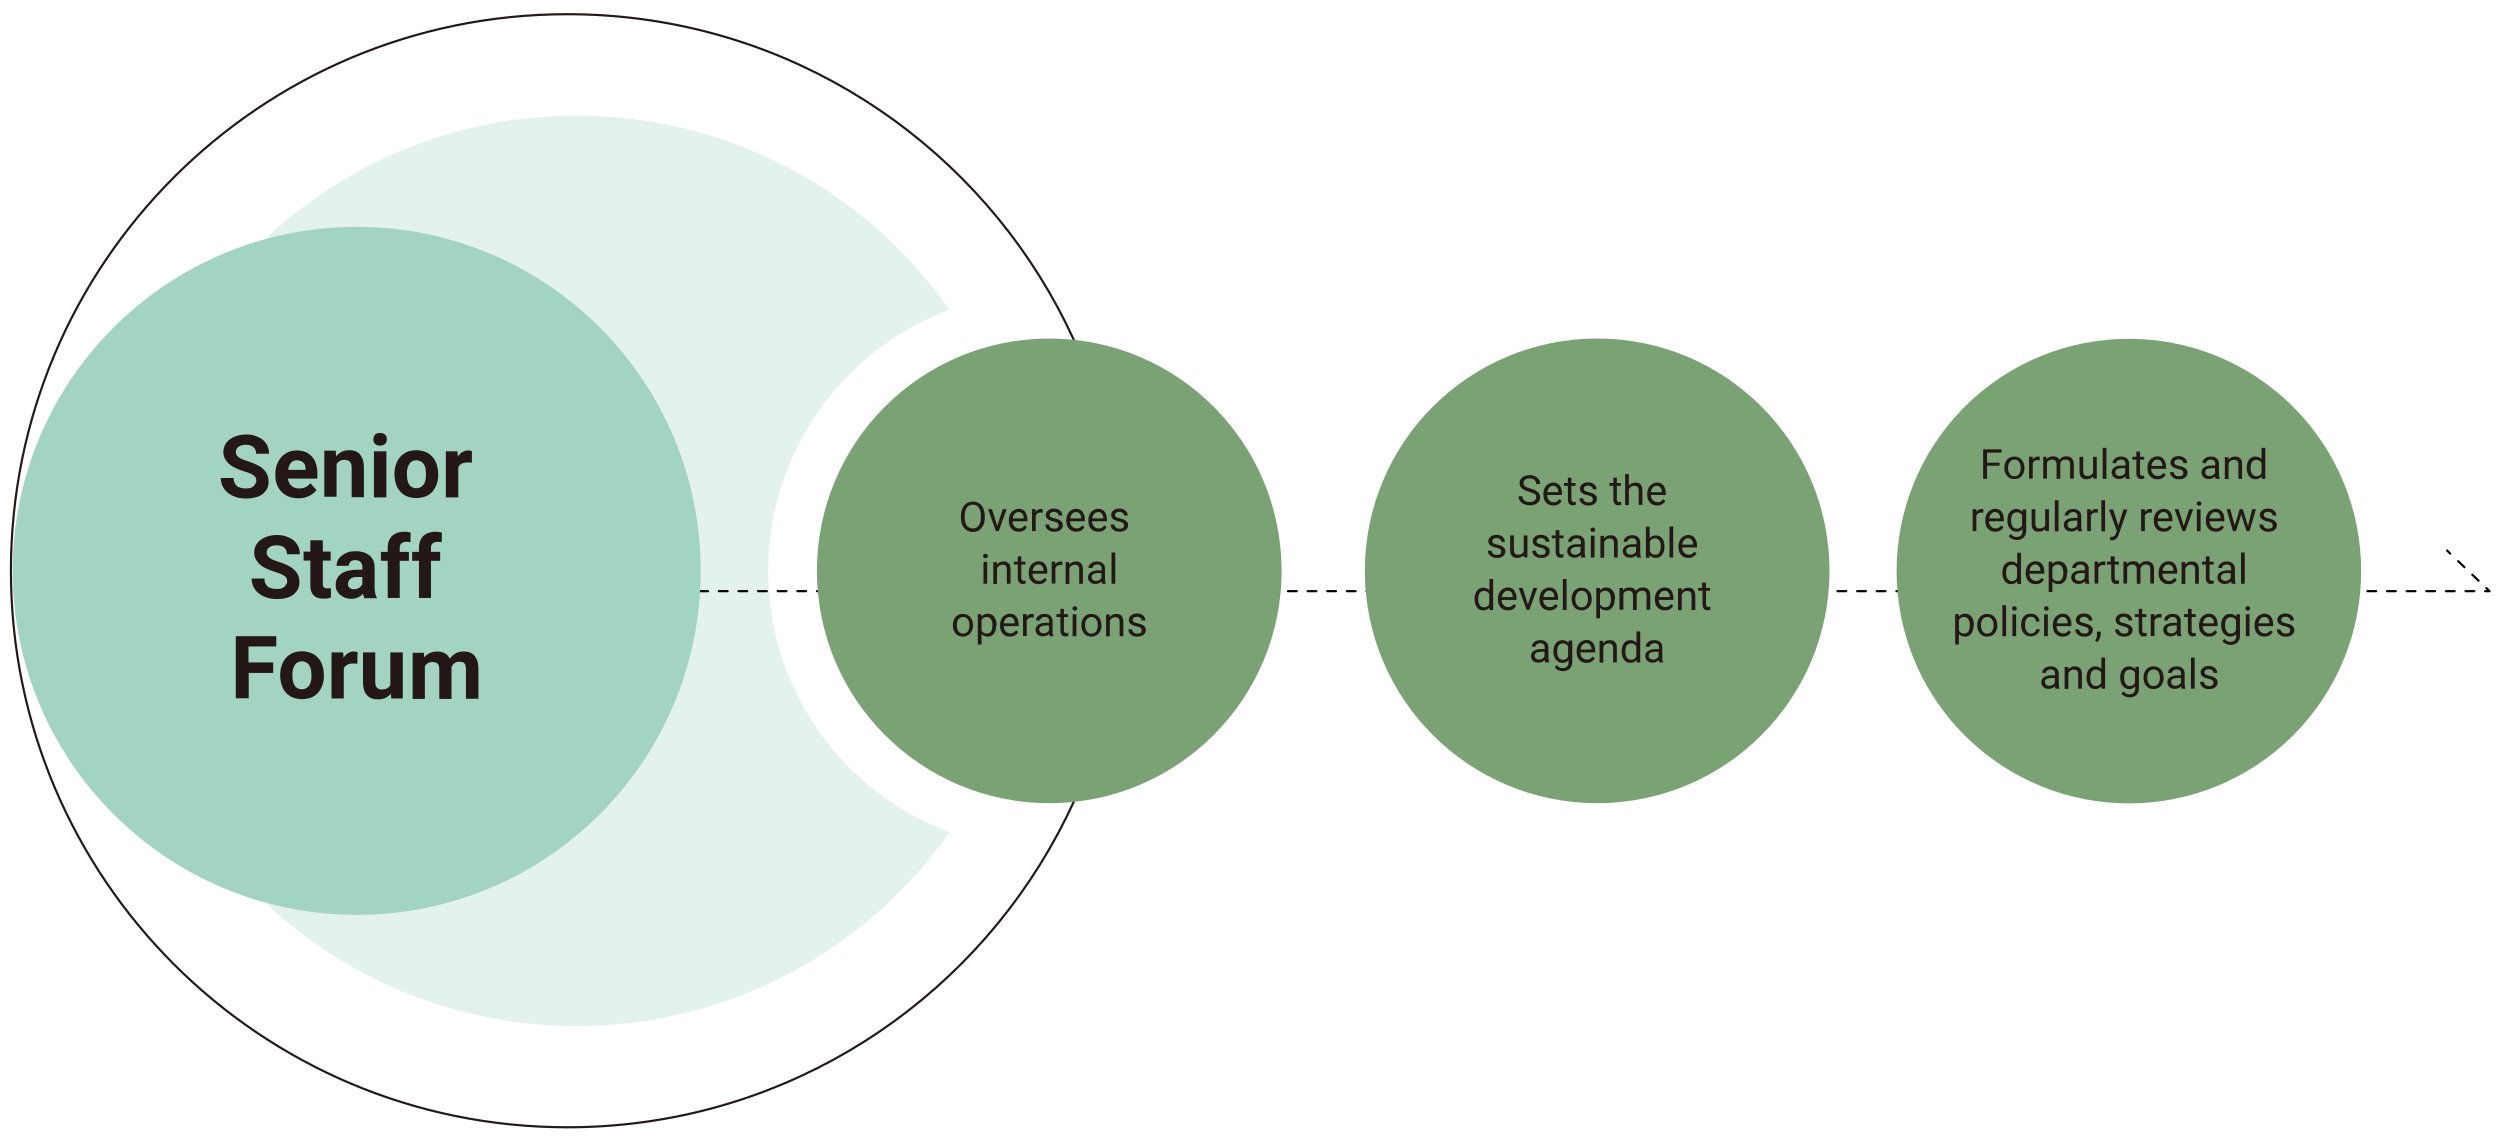 <?xml version="1.0" encoding="utf-8"?>
<!-- Generator: Adobe Illustrator 26.2.0, SVG Export Plug-In . SVG Version: 6.00 Build 0)  -->
<svg version="1.1" id="a" xmlns="http://www.w3.org/2000/svg" xmlns:xlink="http://www.w3.org/1999/xlink" x="0px" y="0px" width="1143.9" height="521.2"
	 viewBox="0 0 1143.9 521.2" style="enable-background:new 0 0 1143.9 521.2;" xml:space="preserve">
<style type="text/css">
	.st0{opacity:0.3;fill:#A3D3C1;enable-background:new    ;}
	.st1{fill:none;stroke:#231815;stroke-miterlimit:10;}
	.st2{fill:none;stroke:#000000;stroke-linecap:round;stroke-linejoin:round;}
	.st3{fill:none;stroke:#000000;stroke-linecap:round;stroke-linejoin:round;stroke-dasharray:0,0,3.99,4.99;}
	.st4{fill:none;stroke:#000000;stroke-linecap:round;stroke-linejoin:round;stroke-dasharray:0,0,3.98,4.98;}
	.st5{fill:#7BA275;}
	.st6{enable-background:new    ;}
	.st7{fill:#231815;}
	.st8{fill:#A3D3C1;}
</style>
<g>
	<path class="st0" d="M263.9,52.9c-115,0-208.3,93.2-208.3,208.3s93.2,208.3,208.3,208.3c70.5,0,132.9-35.1,170.6-88.7
		c-48.5-18.1-83-64.8-83-119.5s34.5-101.5,83-119.6C396.8,88,334.5,52.9,263.9,52.9z"/>
	<path class="st1" d="M480,133.6C436,57.7,353.8,6.5,259.6,6.5C119,6.5,5,120.6,5,261.2s114,254.6,254.6,254.6
		c94.2,0,176.4-51.1,220.4-127.1c21.8-37.5,34.2-81.1,34.2-127.6S501.8,171.1,480,133.6L480,133.6z"/>
</g>
<g>
	<line class="st2" x1="241.1" y1="270.5" x2="243.1" y2="270.5"/>
	<line class="st3" x1="248.1" y1="270.5" x2="1134.6" y2="270.5"/>
	<polyline class="st2" points="1137.1,270.5 1139.1,270.5 1137.7,269.1 	"/>
	<line class="st4" x1="1134.1" y1="265.7" x2="1122.9" y2="255"/>
	<line class="st2" x1="1121.1" y1="253.3" x2="1119.7" y2="251.9"/>
</g>
<ellipse transform="matrix(0.707 -0.707 0.707 0.707 100.662 765.4)" class="st5" cx="974.2" cy="261.2" rx="106.3" ry="106.3"/>
<g class="st6">
	<path class="st7" d="M914.9,213.1h-5.7v6h-1.8v-13.5h8.4v1.5h-6.6v4.6h5.7V213.1z"/>
</g>
<g class="st6">
	<path class="st7" d="M917.1,214c0-1,0.2-1.9,0.6-2.7c0.4-0.8,0.9-1.4,1.6-1.8c0.7-0.4,1.5-0.6,2.4-0.6c1.4,0,2.5,0.5,3.3,1.4
		c0.8,0.9,1.3,2.2,1.3,3.8v0.1c0,1-0.2,1.9-0.6,2.6c-0.4,0.8-0.9,1.4-1.6,1.8c-0.7,0.4-1.5,0.6-2.4,0.6c-1.4,0-2.5-0.5-3.3-1.4
		c-0.8-0.9-1.3-2.2-1.3-3.8V214z M918.8,214.2c0,1.1,0.3,2,0.8,2.7c0.5,0.7,1.2,1,2.1,1c0.9,0,1.6-0.3,2.1-1
		c0.5-0.7,0.8-1.6,0.8-2.9c0-1.1-0.3-2-0.8-2.7c-0.5-0.7-1.2-1-2.1-1c-0.8,0-1.5,0.3-2,1C919.1,211.9,918.8,212.9,918.8,214.2z"/>
	<path class="st7" d="M933.2,210.6c-0.3,0-0.5-0.1-0.8-0.1c-1.1,0-1.9,0.5-2.3,1.4v7.1h-1.7v-10h1.7l0,1.2c0.6-0.9,1.4-1.3,2.4-1.3
		c0.3,0,0.6,0,0.8,0.1V210.6z"/>
	<path class="st7" d="M936.4,209l0,1.1c0.7-0.9,1.7-1.3,3-1.3c1.4,0,2.4,0.5,2.9,1.6c0.3-0.5,0.8-0.9,1.3-1.2
		c0.5-0.3,1.2-0.4,1.9-0.4c2.2,0,3.3,1.2,3.4,3.5v6.7h-1.7v-6.6c0-0.7-0.2-1.3-0.5-1.6s-0.9-0.5-1.7-0.5c-0.6,0-1.2,0.2-1.6,0.6
		c-0.4,0.4-0.7,0.9-0.7,1.5v6.7H941v-6.6c0-1.5-0.7-2.2-2.1-2.2c-1.1,0-1.9,0.5-2.3,1.4v7.3h-1.7v-10H936.4z"/>
	<path class="st7" d="M957.6,218.1c-0.7,0.8-1.6,1.2-2.9,1.2c-1.1,0-1.9-0.3-2.4-0.9c-0.6-0.6-0.8-1.5-0.8-2.8V209h1.7v6.5
		c0,1.5,0.6,2.3,1.9,2.3c1.3,0,2.2-0.5,2.6-1.5V209h1.7v10h-1.6L957.6,218.1z"/>
	<path class="st7" d="M963.8,219.1h-1.7v-14.2h1.7V219.1z"/>
	<path class="st7" d="M972.7,219.1c-0.1-0.2-0.2-0.6-0.2-1.1c-0.8,0.8-1.8,1.2-2.9,1.2c-1,0-1.8-0.3-2.4-0.8c-0.6-0.6-1-1.3-1-2.1
		c0-1,0.4-1.9,1.2-2.4c0.8-0.6,1.9-0.9,3.4-0.9h1.7v-0.8c0-0.6-0.2-1.1-0.5-1.4c-0.4-0.4-0.9-0.5-1.6-0.5c-0.6,0-1.1,0.2-1.5,0.5
		c-0.4,0.3-0.6,0.7-0.6,1.1h-1.7c0-0.5,0.2-1,0.5-1.5c0.4-0.5,0.8-0.8,1.4-1.1c0.6-0.3,1.3-0.4,2-0.4c1.2,0,2.1,0.3,2.7,0.9
		c0.7,0.6,1,1.4,1,2.4v4.6c0,0.9,0.1,1.7,0.4,2.2v0.1H972.7z M969.9,217.8c0.5,0,1-0.1,1.5-0.4s0.8-0.6,1-1.1v-2.1h-1.3
		c-2.1,0-3.2,0.6-3.2,1.8c0,0.5,0.2,1,0.5,1.3C968.9,217.6,969.3,217.8,969.9,217.8z"/>
	<path class="st7" d="M979.2,206.6v2.4h1.9v1.3h-1.9v6.2c0,0.4,0.1,0.7,0.2,0.9c0.2,0.2,0.5,0.3,0.9,0.3c0.2,0,0.5,0,0.8-0.1v1.4
		c-0.5,0.1-0.9,0.2-1.3,0.2c-0.8,0-1.3-0.2-1.7-0.7c-0.4-0.5-0.6-1.1-0.6-2v-6.2h-1.8V209h1.8v-2.4H979.2z"/>
	<path class="st7" d="M987.2,219.3c-1.4,0-2.5-0.4-3.3-1.3c-0.9-0.9-1.3-2.1-1.3-3.6V214c0-1,0.2-1.9,0.6-2.7
		c0.4-0.8,0.9-1.4,1.6-1.8c0.7-0.4,1.4-0.7,2.2-0.7c1.3,0,2.3,0.4,3,1.3c0.7,0.9,1.1,2.1,1.1,3.7v0.7h-6.8c0,1,0.3,1.8,0.9,2.4
		c0.6,0.6,1.3,0.9,2.1,0.9c0.6,0,1.1-0.1,1.5-0.4c0.4-0.2,0.8-0.6,1.1-1l1,0.8C990.2,218.6,988.9,219.3,987.2,219.3z M987,210.3
		c-0.7,0-1.3,0.3-1.7,0.8c-0.5,0.5-0.8,1.2-0.9,2.1h5V213c0-0.9-0.3-1.5-0.7-2C988.3,210.5,987.7,210.3,987,210.3z"/>
	<path class="st7" d="M999,216.4c0-0.5-0.2-0.8-0.5-1.1c-0.3-0.3-1-0.5-1.8-0.7c-0.9-0.2-1.6-0.4-2.1-0.7c-0.5-0.3-0.9-0.6-1.1-0.9
		c-0.2-0.4-0.4-0.8-0.4-1.3c0-0.8,0.3-1.5,1-2.1c0.7-0.6,1.6-0.9,2.7-0.9c1.1,0,2.1,0.3,2.8,0.9c0.7,0.6,1.1,1.3,1.1,2.3h-1.7
		c0-0.5-0.2-0.9-0.6-1.2c-0.4-0.3-0.9-0.5-1.5-0.5c-0.6,0-1.1,0.1-1.5,0.4c-0.4,0.3-0.5,0.6-0.5,1.1c0,0.4,0.2,0.7,0.5,0.9
		c0.3,0.2,0.9,0.4,1.8,0.6c0.9,0.2,1.6,0.4,2.1,0.7c0.5,0.3,0.9,0.6,1.2,1c0.3,0.4,0.4,0.8,0.4,1.4c0,0.9-0.4,1.6-1.1,2.2
		s-1.6,0.8-2.8,0.8c-0.8,0-1.5-0.1-2.1-0.4c-0.6-0.3-1.1-0.7-1.5-1.2c-0.3-0.5-0.5-1.1-0.5-1.7h1.7c0,0.6,0.3,1,0.7,1.4
		s1,0.5,1.7,0.5c0.6,0,1.2-0.1,1.6-0.4S999,216.8,999,216.4z"/>
	<path class="st7" d="M1013.8,219.1c-0.1-0.2-0.2-0.6-0.2-1.1c-0.8,0.8-1.8,1.2-2.9,1.2c-1,0-1.8-0.3-2.4-0.8c-0.6-0.6-1-1.3-1-2.1
		c0-1,0.4-1.9,1.2-2.4c0.8-0.6,1.9-0.9,3.4-0.9h1.7v-0.8c0-0.6-0.2-1.1-0.5-1.4c-0.4-0.4-0.9-0.5-1.6-0.5c-0.6,0-1.1,0.2-1.5,0.5
		c-0.4,0.3-0.6,0.7-0.6,1.1h-1.7c0-0.5,0.2-1,0.5-1.5c0.4-0.5,0.8-0.8,1.4-1.1s1.3-0.4,2-0.4c1.2,0,2.1,0.3,2.7,0.9
		c0.7,0.6,1,1.4,1,2.4v4.6c0,0.9,0.1,1.7,0.4,2.2v0.1H1013.8z M1011,217.8c0.5,0,1-0.1,1.5-0.4s0.8-0.6,1-1.1v-2.1h-1.3
		c-2.1,0-3.2,0.6-3.2,1.8c0,0.5,0.2,1,0.5,1.3S1010.4,217.8,1011,217.8z"/>
	<path class="st7" d="M1019.6,209l0.1,1.3c0.8-1,1.8-1.4,3-1.4c2.1,0,3.2,1.2,3.2,3.6v6.6h-1.7v-6.6c0-0.7-0.2-1.3-0.5-1.6
		c-0.3-0.3-0.8-0.5-1.5-0.5c-0.6,0-1,0.1-1.5,0.4c-0.4,0.3-0.7,0.7-1,1.2v7.2h-1.7v-10H1019.6z"/>
	<path class="st7" d="M1028,214c0-1.5,0.4-2.8,1.1-3.7c0.7-0.9,1.7-1.4,2.9-1.4c1.2,0,2.1,0.4,2.8,1.2v-5.2h1.7v14.2h-1.6l-0.1-1.1
		c-0.7,0.8-1.6,1.3-2.9,1.3c-1.2,0-2.1-0.5-2.8-1.4c-0.7-1-1.1-2.2-1.1-3.7V214z M1029.8,214.2c0,1.1,0.2,2,0.7,2.7
		c0.5,0.6,1.1,1,1.9,1c1.1,0,1.9-0.5,2.4-1.5v-4.6c-0.5-0.9-1.3-1.4-2.4-1.4c-0.8,0-1.5,0.3-2,1S1029.8,212.9,1029.8,214.2z"/>
</g>
<g class="st6">
	<path class="st7" d="M907.4,234.6c-0.3,0-0.5-0.1-0.8-0.1c-1.1,0-1.9,0.5-2.3,1.4v7.1h-1.7v-10h1.7l0,1.2c0.6-0.9,1.4-1.3,2.4-1.3
		c0.3,0,0.6,0,0.8,0.1V234.6z"/>
</g>
<g class="st6">
	<path class="st7" d="M913,243.3c-1.4,0-2.5-0.4-3.3-1.3c-0.9-0.9-1.3-2.1-1.3-3.6V238c0-1,0.2-1.9,0.6-2.7c0.4-0.8,0.9-1.4,1.6-1.8
		c0.7-0.4,1.4-0.7,2.2-0.7c1.3,0,2.3,0.4,3,1.3c0.7,0.9,1.1,2.1,1.1,3.7v0.7h-6.8c0,1,0.3,1.8,0.9,2.4c0.6,0.6,1.3,0.9,2.1,0.9
		c0.6,0,1.1-0.1,1.5-0.4c0.4-0.2,0.8-0.6,1.1-1l1,0.8C915.9,242.6,914.7,243.3,913,243.3z M912.8,234.3c-0.7,0-1.3,0.3-1.7,0.8
		c-0.5,0.5-0.8,1.2-0.9,2.1h5V237c0-0.9-0.3-1.5-0.7-2C914,234.5,913.5,234.3,912.8,234.3z"/>
	<path class="st7" d="M918.5,238c0-1.6,0.4-2.8,1.1-3.7c0.7-0.9,1.7-1.4,2.9-1.4c1.2,0,2.2,0.4,2.9,1.3l0.1-1.1h1.6v9.8
		c0,1.3-0.4,2.3-1.2,3.1c-0.8,0.7-1.8,1.1-3.1,1.1c-0.7,0-1.4-0.2-2.1-0.5c-0.7-0.3-1.2-0.7-1.6-1.3l0.9-1c0.7,0.9,1.6,1.4,2.7,1.4
		c0.8,0,1.5-0.2,2-0.7c0.5-0.5,0.7-1.1,0.7-2v-0.9c-0.7,0.8-1.6,1.2-2.8,1.2c-1.2,0-2.1-0.5-2.9-1.4
		C918.8,240.9,918.5,239.6,918.5,238z M920.2,238.2c0,1.1,0.2,2,0.7,2.7s1.1,1,1.9,1c1.1,0,1.9-0.5,2.4-1.5v-4.6
		c-0.5-1-1.3-1.4-2.4-1.4c-0.8,0-1.5,0.3-2,1C920.4,235.9,920.2,236.9,920.2,238.2z"/>
	<path class="st7" d="M935.7,242.1c-0.7,0.8-1.6,1.2-2.9,1.2c-1.1,0-1.9-0.3-2.4-0.9c-0.6-0.6-0.8-1.5-0.8-2.8V233h1.7v6.5
		c0,1.5,0.6,2.3,1.9,2.3c1.3,0,2.2-0.5,2.6-1.5V233h1.7v10h-1.6L935.7,242.1z"/>
	<path class="st7" d="M941.9,243.1h-1.7v-14.2h1.7V243.1z"/>
	<path class="st7" d="M950.8,243.1c-0.1-0.2-0.2-0.6-0.2-1.1c-0.8,0.8-1.8,1.2-2.9,1.2c-1,0-1.8-0.3-2.4-0.8c-0.6-0.6-1-1.3-1-2.1
		c0-1,0.4-1.9,1.2-2.4c0.8-0.6,1.9-0.9,3.4-0.9h1.7v-0.8c0-0.6-0.2-1.1-0.5-1.4c-0.4-0.4-0.9-0.5-1.6-0.5c-0.6,0-1.1,0.2-1.5,0.5
		c-0.4,0.3-0.6,0.7-0.6,1.1h-1.7c0-0.5,0.2-1,0.5-1.5c0.4-0.5,0.8-0.8,1.4-1.1s1.3-0.4,2-0.4c1.2,0,2.1,0.3,2.7,0.9
		c0.7,0.6,1,1.4,1,2.4v4.6c0,0.9,0.1,1.7,0.4,2.2v0.1H950.8z M948,241.8c0.5,0,1-0.1,1.5-0.4s0.8-0.6,1-1.1v-2.1h-1.3
		c-2.1,0-3.2,0.6-3.2,1.8c0,0.5,0.2,1,0.5,1.3S947.4,241.8,948,241.8z"/>
	<path class="st7" d="M959.8,234.6c-0.3,0-0.5-0.1-0.8-0.1c-1.1,0-1.9,0.5-2.3,1.4v7.1H955v-10h1.7l0,1.2c0.6-0.9,1.4-1.3,2.4-1.3
		c0.3,0,0.6,0,0.8,0.1V234.6z"/>
	<path class="st7" d="M963.2,243.1h-1.7v-14.2h1.7V243.1z"/>
	<path class="st7" d="M969.3,240.6l2.3-7.5h1.8l-4,11.6c-0.6,1.7-1.6,2.5-3,2.5l-0.3,0l-0.6-0.1v-1.4l0.5,0c0.6,0,1-0.1,1.4-0.4
		c0.3-0.2,0.6-0.7,0.8-1.3l0.4-1l-3.6-9.9h1.9L969.3,240.6z"/>
</g>
<g class="st6">
	<path class="st7" d="M984.5,234.6c-0.3,0-0.5-0.1-0.8-0.1c-1.1,0-1.9,0.5-2.3,1.4v7.1h-1.7v-10h1.7l0,1.2c0.6-0.9,1.4-1.3,2.4-1.3
		c0.3,0,0.6,0,0.8,0.1V234.6z"/>
</g>
<g class="st6">
	<path class="st7" d="M990.1,243.3c-1.4,0-2.5-0.4-3.3-1.3c-0.9-0.9-1.3-2.1-1.3-3.6V238c0-1,0.2-1.9,0.6-2.7
		c0.4-0.8,0.9-1.4,1.6-1.8c0.7-0.4,1.4-0.7,2.2-0.7c1.3,0,2.3,0.4,3,1.3c0.7,0.9,1.1,2.1,1.1,3.7v0.7h-6.8c0,1,0.3,1.8,0.9,2.4
		c0.6,0.6,1.3,0.9,2.1,0.9c0.6,0,1.1-0.1,1.5-0.4c0.4-0.2,0.8-0.6,1.1-1l1,0.8C993,242.6,991.8,243.3,990.1,243.3z M989.9,234.3
		c-0.7,0-1.3,0.3-1.7,0.8c-0.5,0.5-0.8,1.2-0.9,2.1h5V237c0-0.9-0.3-1.5-0.7-2C991.2,234.5,990.6,234.3,989.9,234.3z"/>
</g>
<g class="st6">
	<path class="st7" d="M999.2,240.7l2.5-7.7h1.8l-3.6,10h-1.3l-3.6-10h1.8L999.2,240.7z"/>
	<path class="st7" d="M1005.1,230.4c0-0.3,0.1-0.5,0.3-0.7c0.2-0.2,0.4-0.3,0.8-0.3s0.6,0.1,0.8,0.3c0.2,0.2,0.3,0.4,0.3,0.7
		c0,0.3-0.1,0.5-0.3,0.7c-0.2,0.2-0.4,0.3-0.8,0.3s-0.6-0.1-0.8-0.3C1005.2,230.9,1005.1,230.6,1005.1,230.4z M1006.9,243.1h-1.7
		v-10h1.7V243.1z"/>
	<path class="st7" d="M1013.9,243.3c-1.4,0-2.5-0.4-3.3-1.3c-0.9-0.9-1.3-2.1-1.3-3.6V238c0-1,0.2-1.9,0.6-2.7
		c0.4-0.8,0.9-1.4,1.6-1.8c0.7-0.4,1.4-0.7,2.2-0.7c1.3,0,2.3,0.4,3,1.3c0.7,0.9,1.1,2.1,1.1,3.7v0.7h-6.8c0,1,0.3,1.8,0.9,2.4
		c0.6,0.6,1.3,0.9,2.1,0.9c0.6,0,1.1-0.1,1.5-0.4c0.4-0.2,0.8-0.6,1.1-1l1,0.8C1016.8,242.6,1015.5,243.3,1013.9,243.3z
		 M1013.6,234.3c-0.7,0-1.3,0.3-1.7,0.8c-0.5,0.5-0.8,1.2-0.9,2.1h5V237c0-0.9-0.3-1.5-0.7-2
		C1014.9,234.5,1014.4,234.3,1013.6,234.3z"/>
	<path class="st7" d="M1028.6,240.7l1.9-7.7h1.7l-2.9,10h-1.4l-2.4-7.6l-2.4,7.6h-1.4l-2.9-10h1.7l2,7.5l2.3-7.5h1.4L1028.6,240.7z"
		/>
	<path class="st7" d="M1039.9,240.4c0-0.5-0.2-0.8-0.5-1.1c-0.3-0.3-1-0.5-1.8-0.7s-1.6-0.4-2.1-0.7c-0.5-0.3-0.9-0.6-1.1-0.9
		c-0.2-0.4-0.4-0.8-0.4-1.3c0-0.8,0.3-1.5,1-2.1c0.7-0.6,1.6-0.9,2.7-0.9c1.1,0,2.1,0.3,2.8,0.9c0.7,0.6,1.1,1.3,1.1,2.3h-1.7
		c0-0.5-0.2-0.9-0.6-1.2c-0.4-0.3-0.9-0.5-1.5-0.5c-0.6,0-1.1,0.1-1.5,0.4s-0.5,0.6-0.5,1.1c0,0.4,0.2,0.7,0.5,0.9s0.9,0.4,1.8,0.6
		c0.9,0.2,1.6,0.4,2.1,0.7c0.5,0.3,0.9,0.6,1.2,1c0.3,0.4,0.4,0.8,0.4,1.4c0,0.9-0.4,1.6-1.1,2.2c-0.7,0.5-1.6,0.8-2.8,0.8
		c-0.8,0-1.5-0.1-2.1-0.4s-1.1-0.7-1.5-1.2c-0.3-0.5-0.5-1.1-0.5-1.7h1.7c0,0.6,0.3,1,0.7,1.4s1,0.5,1.7,0.5c0.6,0,1.2-0.1,1.6-0.4
		S1039.9,240.8,1039.9,240.4z"/>
</g>
<g class="st6">
	<path class="st7" d="M916.2,262c0-1.5,0.4-2.8,1.1-3.7c0.7-0.9,1.7-1.4,2.9-1.4c1.2,0,2.1,0.4,2.8,1.2v-5.2h1.7v14.3h-1.6L923,266
		c-0.7,0.8-1.6,1.3-2.9,1.3c-1.2,0-2.1-0.5-2.8-1.4c-0.7-1-1.1-2.2-1.1-3.7V262z M917.9,262.2c0,1.1,0.2,2,0.7,2.7
		c0.5,0.6,1.1,1,1.9,1c1.1,0,1.9-0.5,2.4-1.5v-4.6c-0.5-0.9-1.3-1.4-2.4-1.4c-0.8,0-1.5,0.3-2,1
		C918.1,259.9,917.9,260.9,917.9,262.2z"/>
	<path class="st7" d="M931.5,267.3c-1.4,0-2.5-0.4-3.3-1.3c-0.9-0.9-1.3-2.1-1.3-3.6V262c0-1,0.2-1.9,0.6-2.7
		c0.4-0.8,0.9-1.4,1.6-1.8c0.7-0.4,1.4-0.7,2.2-0.7c1.3,0,2.3,0.4,3,1.3c0.7,0.9,1.1,2.1,1.1,3.7v0.7h-6.8c0,1,0.3,1.8,0.9,2.4
		c0.6,0.6,1.3,0.9,2.1,0.9c0.6,0,1.1-0.1,1.5-0.4c0.4-0.2,0.8-0.6,1.1-1l1,0.8C934.4,266.6,933.1,267.3,931.5,267.3z M931.2,258.3
		c-0.7,0-1.3,0.3-1.7,0.8c-0.5,0.5-0.8,1.2-0.9,2.1h5V261c0-0.9-0.3-1.5-0.7-2C932.5,258.5,932,258.3,931.2,258.3z"/>
	<path class="st7" d="M945.8,262.2c0,1.5-0.3,2.8-1,3.7c-0.7,0.9-1.6,1.4-2.8,1.4c-1.2,0-2.2-0.4-2.9-1.2v4.8h-1.7V257h1.6l0.1,1.1
		c0.7-0.9,1.7-1.3,2.9-1.3c1.2,0,2.2,0.5,2.9,1.4c0.7,0.9,1.1,2.2,1.1,3.8V262.2z M944.1,262c0-1.1-0.2-2-0.7-2.7
		c-0.5-0.7-1.1-1-2-1c-1,0-1.8,0.5-2.3,1.4v4.8c0.5,0.9,1.3,1.4,2.4,1.4c0.8,0,1.5-0.3,2-1C943.9,264.2,944.1,263.3,944.1,262z"/>
	<path class="st7" d="M954.2,267.1c-0.1-0.2-0.2-0.6-0.2-1.1c-0.8,0.8-1.8,1.2-2.9,1.2c-1,0-1.8-0.3-2.4-0.8c-0.6-0.6-1-1.3-1-2.1
		c0-1,0.4-1.9,1.2-2.4c0.8-0.6,1.9-0.9,3.4-0.9h1.7v-0.8c0-0.6-0.2-1.1-0.5-1.4c-0.4-0.4-0.9-0.5-1.6-0.5c-0.6,0-1.1,0.2-1.5,0.5
		c-0.4,0.3-0.6,0.7-0.6,1.1h-1.7c0-0.5,0.2-1,0.5-1.5c0.4-0.5,0.8-0.8,1.4-1.1s1.3-0.4,2-0.4c1.2,0,2.1,0.3,2.7,0.9
		c0.7,0.6,1,1.4,1,2.4v4.6c0,0.9,0.1,1.7,0.4,2.2v0.1H954.2z M951.4,265.8c0.5,0,1-0.1,1.5-0.4c0.5-0.3,0.8-0.6,1-1.1v-2.1h-1.3
		c-2.1,0-3.2,0.6-3.2,1.8c0,0.5,0.2,1,0.5,1.3S950.8,265.8,951.4,265.8z"/>
</g>
<g class="st6">
	<path class="st7" d="M963.2,258.6c-0.3,0-0.5-0.1-0.8-0.1c-1.1,0-1.9,0.5-2.3,1.4v7.1h-1.7v-10h1.7l0,1.2c0.6-0.9,1.4-1.3,2.4-1.3
		c0.3,0,0.6,0,0.8,0.1V258.6z"/>
</g>
<g class="st6">
	<path class="st7" d="M967.6,254.6v2.4h1.9v1.3h-1.9v6.2c0,0.4,0.1,0.7,0.3,0.9s0.5,0.3,0.9,0.3c0.2,0,0.5,0,0.8-0.1v1.4
		c-0.5,0.1-0.9,0.2-1.3,0.2c-0.8,0-1.3-0.2-1.7-0.7c-0.4-0.5-0.6-1.1-0.6-2v-6.2H964V257h1.8v-2.4H967.6z"/>
	<path class="st7" d="M973.1,257l0,1.1c0.7-0.9,1.7-1.3,3-1.3c1.4,0,2.4,0.5,2.9,1.6c0.3-0.5,0.8-0.9,1.3-1.2
		c0.5-0.3,1.2-0.4,1.9-0.4c2.2,0,3.3,1.2,3.4,3.5v6.7h-1.7v-6.6c0-0.7-0.2-1.3-0.5-1.6s-0.9-0.5-1.7-0.5c-0.6,0-1.2,0.2-1.6,0.6
		c-0.4,0.4-0.7,0.9-0.7,1.5v6.7h-1.7v-6.6c0-1.5-0.7-2.2-2.1-2.2c-1.1,0-1.9,0.5-2.3,1.4v7.3h-1.7v-10H973.1z"/>
	<path class="st7" d="M992.3,267.3c-1.4,0-2.5-0.4-3.3-1.3c-0.9-0.9-1.3-2.1-1.3-3.6V262c0-1,0.2-1.9,0.6-2.7
		c0.4-0.8,0.9-1.4,1.6-1.8c0.7-0.4,1.4-0.7,2.2-0.7c1.3,0,2.3,0.4,3,1.3c0.7,0.9,1.1,2.1,1.1,3.7v0.7h-6.8c0,1,0.3,1.8,0.9,2.4
		s1.3,0.9,2.1,0.9c0.6,0,1.1-0.1,1.5-0.4c0.4-0.2,0.8-0.6,1.1-1l1,0.8C995.2,266.6,994,267.3,992.3,267.3z M992.1,258.3
		c-0.7,0-1.3,0.3-1.7,0.8c-0.5,0.5-0.8,1.2-0.9,2.1h5V261c0-0.9-0.3-1.5-0.7-2C993.3,258.5,992.8,258.3,992.1,258.3z"/>
	<path class="st7" d="M999.8,257l0.1,1.3c0.8-1,1.8-1.4,3-1.4c2.1,0,3.2,1.2,3.2,3.6v6.6h-1.7v-6.6c0-0.7-0.2-1.3-0.5-1.6
		c-0.3-0.3-0.8-0.5-1.5-0.5c-0.6,0-1,0.1-1.5,0.4c-0.4,0.3-0.7,0.7-1,1.2v7.2h-1.7v-10H999.8z"/>
	<path class="st7" d="M1011,254.6v2.4h1.9v1.3h-1.9v6.2c0,0.4,0.1,0.7,0.2,0.9s0.5,0.3,0.9,0.3c0.2,0,0.5,0,0.8-0.1v1.4
		c-0.5,0.1-0.9,0.2-1.3,0.2c-0.8,0-1.3-0.2-1.7-0.7c-0.4-0.5-0.6-1.1-0.6-2v-6.2h-1.8V257h1.8v-2.4H1011z"/>
	<path class="st7" d="M1021.1,267.1c-0.1-0.2-0.2-0.6-0.2-1.1c-0.8,0.8-1.8,1.2-2.9,1.2c-1,0-1.8-0.3-2.4-0.8s-1-1.3-1-2.1
		c0-1,0.4-1.9,1.2-2.4s1.9-0.9,3.4-0.9h1.7v-0.8c0-0.6-0.2-1.1-0.5-1.4s-0.9-0.5-1.6-0.5c-0.6,0-1.1,0.2-1.5,0.5
		c-0.4,0.3-0.6,0.7-0.6,1.1h-1.7c0-0.5,0.2-1,0.5-1.5c0.4-0.5,0.8-0.8,1.4-1.1c0.6-0.3,1.3-0.4,2-0.4c1.2,0,2.1,0.3,2.7,0.9
		c0.7,0.6,1,1.4,1,2.4v4.6c0,0.9,0.1,1.7,0.4,2.2v0.1H1021.1z M1018.2,265.8c0.5,0,1-0.1,1.5-0.4c0.5-0.3,0.8-0.6,1-1.1v-2.1h-1.3
		c-2.1,0-3.2,0.6-3.2,1.8c0,0.5,0.2,1,0.5,1.3C1017.2,265.6,1017.7,265.8,1018.2,265.8z"/>
	<path class="st7" d="M1027.1,267.1h-1.7v-14.3h1.7V267.1z"/>
</g>
<g class="st6">
	<path class="st7" d="M903,286.2c0,1.5-0.3,2.8-1,3.7c-0.7,0.9-1.6,1.4-2.8,1.4c-1.2,0-2.2-0.4-2.9-1.2v4.8h-1.7V281h1.6l0.1,1.1
		c0.7-0.9,1.7-1.3,2.9-1.3c1.2,0,2.2,0.5,2.9,1.4c0.7,0.9,1.1,2.2,1.1,3.8V286.2z M901.3,286c0-1.1-0.2-2-0.7-2.7
		c-0.5-0.7-1.1-1-2-1c-1,0-1.8,0.5-2.3,1.4v4.8c0.5,0.9,1.3,1.4,2.4,1.4c0.8,0,1.5-0.3,2-1C901,288.2,901.3,287.3,901.3,286z"/>
	<path class="st7" d="M904.7,286c0-1,0.2-1.9,0.6-2.7c0.4-0.8,0.9-1.4,1.6-1.8c0.7-0.4,1.5-0.6,2.4-0.6c1.4,0,2.5,0.5,3.3,1.4
		c0.8,0.9,1.3,2.2,1.3,3.8v0.1c0,1-0.2,1.9-0.6,2.6c-0.4,0.8-0.9,1.4-1.6,1.8c-0.7,0.4-1.5,0.7-2.4,0.7c-1.4,0-2.5-0.5-3.3-1.4
		c-0.8-0.9-1.3-2.2-1.3-3.8V286z M906.4,286.2c0,1.1,0.3,2,0.8,2.7c0.5,0.7,1.2,1,2.1,1c0.9,0,1.6-0.3,2.1-1s0.8-1.6,0.8-2.9
		c0-1.1-0.3-2-0.8-2.7c-0.5-0.7-1.2-1-2.1-1c-0.8,0-1.5,0.3-2.1,1S906.4,284.9,906.4,286.2z"/>
	<path class="st7" d="M917.9,291.1h-1.7v-14.2h1.7V291.1z"/>
	<path class="st7" d="M920.6,278.4c0-0.3,0.1-0.5,0.3-0.7c0.2-0.2,0.4-0.3,0.8-0.3s0.6,0.1,0.8,0.3c0.2,0.2,0.3,0.4,0.3,0.7
		c0,0.3-0.1,0.5-0.3,0.7c-0.2,0.2-0.4,0.3-0.8,0.3s-0.6-0.1-0.8-0.3C920.7,278.9,920.6,278.6,920.6,278.4z M922.5,291.1h-1.7v-10
		h1.7V291.1z"/>
	<path class="st7" d="M929.3,289.9c0.6,0,1.1-0.2,1.6-0.6c0.5-0.4,0.7-0.8,0.8-1.4h1.6c0,0.6-0.2,1.1-0.6,1.6
		c-0.4,0.5-0.9,0.9-1.5,1.2c-0.6,0.3-1.3,0.5-1.9,0.5c-1.4,0-2.5-0.5-3.3-1.4c-0.8-0.9-1.2-2.2-1.2-3.7v-0.3c0-1,0.2-1.8,0.5-2.6
		c0.4-0.8,0.9-1.4,1.5-1.8c0.7-0.4,1.5-0.6,2.4-0.6c1.1,0,2.1,0.3,2.8,1c0.7,0.7,1.1,1.5,1.2,2.6h-1.6c0-0.6-0.3-1.2-0.7-1.6
		c-0.4-0.4-1-0.6-1.6-0.6c-0.9,0-1.5,0.3-2,0.9c-0.5,0.6-0.7,1.5-0.7,2.7v0.3c0,1.2,0.2,2,0.7,2.7S928.4,289.9,929.3,289.9z"/>
	<path class="st7" d="M935.2,278.4c0-0.3,0.1-0.5,0.3-0.7s0.4-0.3,0.8-0.3s0.6,0.1,0.8,0.3c0.2,0.2,0.3,0.4,0.3,0.7
		c0,0.3-0.1,0.5-0.3,0.7c-0.2,0.2-0.4,0.3-0.8,0.3s-0.6-0.1-0.8-0.3S935.2,278.6,935.2,278.4z M937,291.1h-1.7v-10h1.7V291.1z"/>
	<path class="st7" d="M943.9,291.3c-1.4,0-2.5-0.4-3.3-1.3c-0.9-0.9-1.3-2.1-1.3-3.6V286c0-1,0.2-1.9,0.6-2.7
		c0.4-0.8,0.9-1.4,1.6-1.8c0.7-0.4,1.4-0.7,2.2-0.7c1.3,0,2.3,0.4,3,1.3c0.7,0.9,1.1,2.1,1.1,3.7v0.7h-6.8c0,1,0.3,1.8,0.9,2.4
		c0.6,0.6,1.3,0.9,2.1,0.9c0.6,0,1.1-0.1,1.5-0.4c0.4-0.2,0.8-0.6,1.1-1l1,0.8C946.9,290.6,945.6,291.3,943.9,291.3z M943.7,282.3
		c-0.7,0-1.3,0.3-1.7,0.8c-0.5,0.5-0.8,1.2-0.9,2.1h5V285c0-0.9-0.3-1.5-0.7-2C945,282.5,944.5,282.3,943.7,282.3z"/>
	<path class="st7" d="M955.7,288.4c0-0.5-0.2-0.8-0.5-1.1c-0.3-0.3-1-0.5-1.8-0.7c-0.9-0.2-1.6-0.4-2.1-0.7
		c-0.5-0.3-0.9-0.6-1.1-0.9c-0.2-0.4-0.4-0.8-0.4-1.3c0-0.8,0.3-1.5,1-2.1c0.7-0.6,1.6-0.9,2.7-0.9c1.1,0,2.1,0.3,2.8,0.9
		c0.7,0.6,1.1,1.3,1.1,2.3h-1.7c0-0.5-0.2-0.9-0.6-1.2c-0.4-0.3-0.9-0.5-1.5-0.5c-0.6,0-1.1,0.1-1.5,0.4c-0.4,0.3-0.5,0.6-0.5,1.1
		c0,0.4,0.2,0.7,0.5,0.9c0.3,0.2,0.9,0.4,1.8,0.6c0.9,0.2,1.6,0.4,2.1,0.7c0.5,0.3,0.9,0.6,1.2,1c0.3,0.4,0.4,0.8,0.4,1.4
		c0,0.9-0.4,1.6-1.1,2.2s-1.6,0.8-2.8,0.8c-0.8,0-1.5-0.1-2.1-0.4c-0.6-0.3-1.1-0.7-1.5-1.2s-0.5-1.1-0.5-1.7h1.7
		c0,0.6,0.3,1,0.7,1.4c0.4,0.3,1,0.5,1.7,0.5c0.6,0,1.2-0.1,1.6-0.4C955.5,289.2,955.7,288.8,955.7,288.4z"/>
	<path class="st7" d="M959.6,293.8l-1-0.7c0.6-0.8,0.9-1.6,0.9-2.5V289h1.7v1.3c0,0.6-0.2,1.2-0.5,1.9S960.1,293.4,959.6,293.8z"/>
	<path class="st7" d="M973.9,288.4c0-0.5-0.2-0.8-0.5-1.1c-0.3-0.3-1-0.5-1.8-0.7c-0.9-0.2-1.6-0.4-2.1-0.7
		c-0.5-0.3-0.9-0.6-1.1-0.9c-0.2-0.4-0.4-0.8-0.4-1.3c0-0.8,0.3-1.5,1-2.1c0.7-0.6,1.6-0.9,2.7-0.9c1.1,0,2.1,0.3,2.8,0.9
		c0.7,0.6,1.1,1.3,1.1,2.3h-1.7c0-0.5-0.2-0.9-0.6-1.2c-0.4-0.3-0.9-0.5-1.5-0.5c-0.6,0-1.1,0.1-1.5,0.4c-0.4,0.3-0.5,0.6-0.5,1.1
		c0,0.4,0.2,0.7,0.5,0.9c0.3,0.2,0.9,0.4,1.8,0.6c0.9,0.2,1.6,0.4,2.1,0.7c0.5,0.3,0.9,0.6,1.2,1c0.3,0.4,0.4,0.8,0.4,1.4
		c0,0.9-0.4,1.6-1.1,2.2c-0.7,0.5-1.6,0.8-2.8,0.8c-0.8,0-1.5-0.1-2.1-0.4c-0.6-0.3-1.1-0.7-1.5-1.2c-0.3-0.5-0.5-1.1-0.5-1.7h1.7
		c0,0.6,0.3,1,0.7,1.4c0.4,0.3,1,0.5,1.7,0.5c0.6,0,1.2-0.1,1.6-0.4C973.7,289.2,973.9,288.8,973.9,288.4z"/>
	<path class="st7" d="M980.2,278.6v2.4h1.9v1.3h-1.9v6.2c0,0.4,0.1,0.7,0.3,0.9s0.5,0.3,0.9,0.3c0.2,0,0.5,0,0.8-0.1v1.4
		c-0.5,0.1-0.9,0.2-1.3,0.2c-0.8,0-1.3-0.2-1.7-0.7c-0.4-0.5-0.6-1.1-0.6-2v-6.2h-1.8V281h1.8v-2.4H980.2z"/>
</g>
<g class="st6">
	<path class="st7" d="M988.9,282.6c-0.3,0-0.5-0.1-0.8-0.1c-1.1,0-1.9,0.5-2.3,1.4v7.1h-1.7v-10h1.7l0,1.2c0.6-0.9,1.4-1.3,2.4-1.3
		c0.3,0,0.6,0,0.8,0.1V282.6z"/>
</g>
<g class="st6">
	<path class="st7" d="M996.3,291.1c-0.1-0.2-0.2-0.6-0.2-1.1c-0.8,0.8-1.8,1.2-2.9,1.2c-1,0-1.8-0.3-2.4-0.8c-0.6-0.6-1-1.3-1-2.1
		c0-1,0.4-1.9,1.2-2.4c0.8-0.6,1.9-0.9,3.4-0.9h1.7v-0.8c0-0.6-0.2-1.1-0.5-1.4c-0.4-0.4-0.9-0.5-1.6-0.5c-0.6,0-1.1,0.2-1.5,0.5
		c-0.4,0.3-0.6,0.7-0.6,1.1h-1.7c0-0.5,0.2-1,0.5-1.5s0.8-0.8,1.4-1.1c0.6-0.3,1.3-0.4,2-0.4c1.2,0,2.1,0.3,2.7,0.9
		c0.7,0.6,1,1.4,1,2.4v4.6c0,0.9,0.1,1.7,0.4,2.2v0.1H996.3z M993.5,289.8c0.5,0,1-0.1,1.5-0.4c0.5-0.3,0.8-0.6,1-1.1v-2.1h-1.3
		c-2.1,0-3.2,0.6-3.2,1.8c0,0.5,0.2,1,0.5,1.3S992.9,289.8,993.5,289.8z"/>
	<path class="st7" d="M1002.8,278.6v2.4h1.9v1.3h-1.9v6.2c0,0.4,0.1,0.7,0.2,0.9s0.5,0.3,0.9,0.3c0.2,0,0.5,0,0.8-0.1v1.4
		c-0.5,0.1-0.9,0.2-1.3,0.2c-0.8,0-1.3-0.2-1.7-0.7c-0.4-0.5-0.6-1.1-0.6-2v-6.2h-1.8V281h1.8v-2.4H1002.8z"/>
	<path class="st7" d="M1010.8,291.3c-1.4,0-2.5-0.4-3.3-1.3c-0.9-0.9-1.3-2.1-1.3-3.6V286c0-1,0.2-1.9,0.6-2.7
		c0.4-0.8,0.9-1.4,1.6-1.8c0.7-0.4,1.4-0.7,2.2-0.7c1.3,0,2.3,0.4,3,1.3c0.7,0.9,1.1,2.1,1.1,3.7v0.7h-6.8c0,1,0.3,1.8,0.9,2.4
		s1.3,0.9,2.1,0.9c0.6,0,1.1-0.1,1.5-0.4c0.4-0.2,0.8-0.6,1.1-1l1,0.8C1013.8,290.6,1012.5,291.3,1010.8,291.3z M1010.6,282.3
		c-0.7,0-1.3,0.3-1.7,0.8c-0.5,0.5-0.8,1.2-0.9,2.1h5V285c0-0.9-0.3-1.5-0.7-2C1011.9,282.5,1011.3,282.3,1010.6,282.3z"/>
	<path class="st7" d="M1016.3,286c0-1.6,0.4-2.8,1.1-3.7c0.7-0.9,1.7-1.4,2.9-1.4c1.2,0,2.2,0.4,2.9,1.3l0.1-1.1h1.6v9.8
		c0,1.3-0.4,2.3-1.2,3.1c-0.8,0.7-1.8,1.1-3.1,1.1c-0.7,0-1.4-0.2-2.1-0.5c-0.7-0.3-1.2-0.7-1.6-1.3l0.9-1c0.7,0.9,1.6,1.4,2.7,1.4
		c0.8,0,1.5-0.2,2-0.7s0.7-1.1,0.7-2v-0.9c-0.7,0.8-1.6,1.2-2.8,1.2c-1.2,0-2.1-0.5-2.9-1.4C1016.7,288.9,1016.3,287.6,1016.3,286z
		 M1018.1,286.2c0,1.1,0.2,2,0.7,2.7s1.1,1,1.9,1c1.1,0,1.9-0.5,2.4-1.5v-4.6c-0.5-1-1.3-1.4-2.4-1.4c-0.8,0-1.5,0.3-2,1
		C1018.3,283.9,1018.1,284.9,1018.1,286.2z"/>
	<path class="st7" d="M1027.4,278.4c0-0.3,0.1-0.5,0.3-0.7c0.2-0.2,0.4-0.3,0.8-0.3s0.6,0.1,0.8,0.3c0.2,0.2,0.3,0.4,0.3,0.7
		c0,0.3-0.1,0.5-0.3,0.7c-0.2,0.2-0.4,0.3-0.8,0.3s-0.6-0.1-0.8-0.3C1027.5,278.9,1027.4,278.6,1027.4,278.4z M1029.3,291.1h-1.7
		v-10h1.7V291.1z"/>
	<path class="st7" d="M1036.2,291.3c-1.4,0-2.5-0.4-3.3-1.3c-0.9-0.9-1.3-2.1-1.3-3.6V286c0-1,0.2-1.9,0.6-2.7
		c0.4-0.8,0.9-1.4,1.6-1.8s1.4-0.7,2.2-0.7c1.3,0,2.3,0.4,3,1.3c0.7,0.9,1.1,2.1,1.1,3.7v0.7h-6.8c0,1,0.3,1.8,0.9,2.4
		c0.6,0.6,1.3,0.9,2.1,0.9c0.6,0,1.1-0.1,1.5-0.4c0.4-0.2,0.8-0.6,1.1-1l1,0.8C1039.1,290.6,1037.9,291.3,1036.2,291.3z M1036,282.3
		c-0.7,0-1.3,0.3-1.7,0.8c-0.5,0.5-0.8,1.2-0.9,2.1h5V285c0-0.9-0.3-1.5-0.7-2C1037.3,282.5,1036.7,282.3,1036,282.3z"/>
	<path class="st7" d="M1047.9,288.4c0-0.5-0.2-0.8-0.5-1.1c-0.3-0.3-1-0.5-1.8-0.7c-0.9-0.2-1.6-0.4-2.1-0.7
		c-0.5-0.3-0.9-0.6-1.1-0.9c-0.2-0.4-0.4-0.8-0.4-1.3c0-0.8,0.3-1.5,1-2.1c0.7-0.6,1.6-0.9,2.7-0.9c1.1,0,2.1,0.3,2.8,0.9
		c0.7,0.6,1.1,1.3,1.1,2.3h-1.7c0-0.5-0.2-0.9-0.6-1.2c-0.4-0.3-0.9-0.5-1.5-0.5c-0.6,0-1.1,0.1-1.5,0.4c-0.4,0.3-0.5,0.6-0.5,1.1
		c0,0.4,0.2,0.7,0.5,0.9c0.3,0.2,0.9,0.4,1.8,0.6s1.6,0.4,2.1,0.7c0.5,0.3,0.9,0.6,1.2,1c0.3,0.4,0.4,0.8,0.4,1.4
		c0,0.9-0.4,1.6-1.1,2.2s-1.6,0.8-2.8,0.8c-0.8,0-1.5-0.1-2.1-0.4c-0.6-0.3-1.1-0.7-1.5-1.2s-0.5-1.1-0.5-1.7h1.7
		c0,0.6,0.3,1,0.7,1.4c0.4,0.3,1,0.5,1.7,0.5c0.6,0,1.2-0.1,1.6-0.4C1047.7,289.2,1047.9,288.8,1047.9,288.4z"/>
</g>
<g class="st6">
	<path class="st7" d="M940.5,315.1c-0.1-0.2-0.2-0.6-0.2-1.1c-0.8,0.8-1.8,1.2-2.9,1.2c-1,0-1.8-0.3-2.4-0.8c-0.6-0.6-1-1.3-1-2.1
		c0-1,0.4-1.9,1.2-2.4c0.8-0.6,1.9-0.9,3.4-0.9h1.7v-0.8c0-0.6-0.2-1.1-0.5-1.4c-0.4-0.4-0.9-0.5-1.6-0.5c-0.6,0-1.1,0.2-1.5,0.5
		c-0.4,0.3-0.6,0.7-0.6,1.1h-1.7c0-0.5,0.2-1,0.5-1.5s0.8-0.8,1.4-1.1c0.6-0.3,1.3-0.4,2-0.4c1.2,0,2.1,0.3,2.7,0.9
		c0.7,0.6,1,1.4,1,2.4v4.6c0,0.9,0.1,1.7,0.4,2.2v0.1H940.5z M937.7,313.8c0.5,0,1-0.1,1.5-0.4c0.5-0.3,0.8-0.6,1-1.1v-2.1h-1.3
		c-2.1,0-3.2,0.6-3.2,1.8c0,0.5,0.2,1,0.5,1.3S937.1,313.8,937.7,313.8z"/>
	<path class="st7" d="M946.3,305l0.1,1.3c0.8-1,1.8-1.4,3-1.4c2.1,0,3.2,1.2,3.2,3.6v6.6h-1.7v-6.6c0-0.7-0.2-1.3-0.5-1.6
		c-0.3-0.3-0.8-0.5-1.5-0.5c-0.6,0-1,0.1-1.5,0.4c-0.4,0.3-0.7,0.7-1,1.2v7.2h-1.7v-10H946.3z"/>
	<path class="st7" d="M954.7,310c0-1.5,0.4-2.8,1.1-3.7c0.7-0.9,1.7-1.4,2.9-1.4c1.2,0,2.1,0.4,2.8,1.2v-5.2h1.7v14.2h-1.6l-0.1-1.1
		c-0.7,0.8-1.6,1.3-2.9,1.3c-1.2,0-2.1-0.5-2.8-1.4c-0.7-1-1.1-2.2-1.1-3.7V310z M956.4,310.2c0,1.1,0.2,2,0.7,2.7s1.1,1,1.9,1
		c1.1,0,1.9-0.5,2.4-1.5v-4.6c-0.5-0.9-1.3-1.4-2.4-1.4c-0.8,0-1.5,0.3-2,1C956.7,307.9,956.4,308.9,956.4,310.2z"/>
	<path class="st7" d="M970.1,310c0-1.6,0.4-2.8,1.1-3.7c0.7-0.9,1.7-1.4,2.9-1.4c1.2,0,2.2,0.4,2.9,1.3l0.1-1.1h1.6v9.8
		c0,1.3-0.4,2.3-1.2,3.1c-0.8,0.7-1.8,1.1-3.1,1.1c-0.7,0-1.4-0.2-2.1-0.5c-0.7-0.3-1.2-0.7-1.6-1.3l0.9-1c0.7,0.9,1.6,1.4,2.7,1.4
		c0.8,0,1.5-0.2,2-0.7s0.7-1.1,0.7-2v-0.9c-0.7,0.8-1.6,1.2-2.8,1.2c-1.2,0-2.1-0.5-2.9-1.4C970.5,312.9,970.1,311.6,970.1,310z
		 M971.9,310.2c0,1.1,0.2,2,0.7,2.7s1.1,1,1.9,1c1.1,0,1.9-0.5,2.4-1.5v-4.6c-0.5-1-1.3-1.4-2.4-1.4c-0.8,0-1.5,0.3-2,1
		C972.1,307.9,971.9,308.9,971.9,310.2z"/>
	<path class="st7" d="M980.8,310c0-1,0.2-1.9,0.6-2.7s0.9-1.4,1.6-1.8c0.7-0.4,1.5-0.6,2.4-0.6c1.4,0,2.5,0.5,3.3,1.4
		c0.8,0.9,1.3,2.2,1.3,3.8v0.1c0,1-0.2,1.9-0.6,2.6c-0.4,0.8-0.9,1.4-1.6,1.8c-0.7,0.4-1.5,0.7-2.4,0.7c-1.4,0-2.5-0.5-3.3-1.4
		c-0.8-0.9-1.3-2.2-1.3-3.8V310z M982.5,310.2c0,1.1,0.3,2,0.8,2.7c0.5,0.7,1.2,1,2.1,1c0.9,0,1.6-0.3,2.1-1
		c0.5-0.7,0.8-1.6,0.8-2.9c0-1.1-0.3-2-0.8-2.7c-0.5-0.7-1.2-1-2.1-1c-0.8,0-1.5,0.3-2.1,1S982.5,308.9,982.5,310.2z"/>
	<path class="st7" d="M998.2,315.1c-0.1-0.2-0.2-0.6-0.2-1.1c-0.8,0.8-1.8,1.2-2.9,1.2c-1,0-1.8-0.3-2.4-0.8s-1-1.3-1-2.1
		c0-1,0.4-1.9,1.2-2.4s1.9-0.9,3.4-0.9h1.7v-0.8c0-0.6-0.2-1.1-0.5-1.4s-0.9-0.5-1.6-0.5c-0.6,0-1.1,0.2-1.5,0.5
		c-0.4,0.3-0.6,0.7-0.6,1.1H992c0-0.5,0.2-1,0.5-1.5c0.4-0.5,0.8-0.8,1.4-1.1c0.6-0.3,1.3-0.4,2-0.4c1.2,0,2.1,0.3,2.7,0.9
		c0.7,0.6,1,1.4,1,2.4v4.6c0,0.9,0.1,1.7,0.4,2.2v0.1H998.2z M995.4,313.8c0.5,0,1-0.1,1.5-0.4c0.5-0.3,0.8-0.6,1-1.1v-2.1h-1.3
		c-2.1,0-3.2,0.6-3.2,1.8c0,0.5,0.2,1,0.5,1.3C994.4,313.6,994.8,313.8,995.4,313.8z"/>
	<path class="st7" d="M1004.2,315.1h-1.7v-14.2h1.7V315.1z"/>
	<path class="st7" d="M1012.8,312.4c0-0.5-0.2-0.8-0.5-1.1c-0.3-0.3-1-0.5-1.8-0.7s-1.6-0.4-2.1-0.7c-0.5-0.3-0.9-0.6-1.1-0.9
		c-0.2-0.4-0.4-0.8-0.4-1.3c0-0.8,0.3-1.5,1-2.1c0.7-0.6,1.6-0.9,2.7-0.9c1.1,0,2.1,0.3,2.8,0.9c0.7,0.6,1.1,1.3,1.1,2.3h-1.7
		c0-0.5-0.2-0.9-0.6-1.2c-0.4-0.3-0.9-0.5-1.5-0.5c-0.6,0-1.1,0.1-1.5,0.4c-0.4,0.3-0.5,0.6-0.5,1.1c0,0.4,0.2,0.7,0.5,0.9
		c0.3,0.2,0.9,0.4,1.8,0.6c0.9,0.2,1.6,0.4,2.1,0.7c0.5,0.3,0.9,0.6,1.2,1c0.3,0.4,0.4,0.8,0.4,1.4c0,0.9-0.4,1.6-1.1,2.2
		c-0.7,0.5-1.6,0.8-2.8,0.8c-0.8,0-1.5-0.1-2.1-0.4c-0.6-0.3-1.1-0.7-1.5-1.2c-0.3-0.5-0.5-1.1-0.5-1.7h1.7c0,0.6,0.3,1,0.7,1.4
		c0.4,0.3,1,0.5,1.7,0.5c0.6,0,1.2-0.1,1.6-0.4C1012.6,313.2,1012.8,312.8,1012.8,312.4z"/>
</g>
<circle class="st5" cx="730.8" cy="261.2" r="106.3"/>
<g class="st6">
	<path class="st7" d="M699.6,225c-1.5-0.4-2.6-1-3.3-1.6c-0.7-0.6-1-1.4-1-2.4c0-1.1,0.4-1.9,1.3-2.6c0.9-0.7,2-1,3.3-1
		c0.9,0,1.8,0.2,2.5,0.5c0.7,0.4,1.3,0.9,1.7,1.5c0.4,0.6,0.6,1.3,0.6,2.1h-1.8c0-0.8-0.3-1.5-0.8-1.9c-0.5-0.5-1.3-0.7-2.2-0.7
		c-0.9,0-1.6,0.2-2.1,0.6c-0.5,0.4-0.7,0.9-0.7,1.6c0,0.6,0.2,1,0.7,1.4s1.3,0.7,2.4,1c1.1,0.3,2,0.7,2.6,1c0.6,0.4,1.1,0.8,1.4,1.3
		c0.3,0.5,0.5,1.1,0.5,1.8c0,1.1-0.4,2-1.3,2.6c-0.9,0.7-2,1-3.4,1c-0.9,0-1.8-0.2-2.6-0.5s-1.4-0.8-1.9-1.5
		c-0.4-0.6-0.7-1.3-0.7-2.1h1.8c0,0.8,0.3,1.5,0.9,1.9c0.6,0.5,1.4,0.7,2.4,0.7c0.9,0,1.7-0.2,2.2-0.6c0.5-0.4,0.8-0.9,0.8-1.6
		s-0.2-1.2-0.7-1.5C701.7,225.8,700.8,225.4,699.6,225z"/>
	<path class="st7" d="M710.8,231.3c-1.4,0-2.5-0.4-3.3-1.3c-0.9-0.9-1.3-2.1-1.3-3.6V226c0-1,0.2-1.9,0.6-2.7
		c0.4-0.8,0.9-1.4,1.6-1.8c0.7-0.4,1.4-0.7,2.2-0.7c1.3,0,2.3,0.4,3,1.3c0.7,0.9,1.1,2.1,1.1,3.7v0.7h-6.8c0,1,0.3,1.8,0.9,2.4
		c0.6,0.6,1.3,0.9,2.1,0.9c0.6,0,1.1-0.1,1.5-0.4c0.4-0.2,0.8-0.6,1.1-1l1,0.8C713.8,230.6,712.5,231.3,710.8,231.3z M710.6,222.3
		c-0.7,0-1.3,0.3-1.7,0.8c-0.5,0.5-0.8,1.2-0.9,2.1h5V225c0-0.9-0.3-1.5-0.7-2C711.9,222.5,711.3,222.3,710.6,222.3z"/>
	<path class="st7" d="M719,218.6v2.4h1.9v1.3H719v6.2c0,0.4,0.1,0.7,0.3,0.9s0.5,0.3,0.9,0.3c0.2,0,0.5,0,0.8-0.1v1.4
		c-0.5,0.1-0.9,0.2-1.3,0.2c-0.8,0-1.3-0.2-1.7-0.7c-0.4-0.5-0.6-1.1-0.6-2v-6.2h-1.8V221h1.8v-2.4H719z"/>
	<path class="st7" d="M728.8,228.4c0-0.5-0.2-0.8-0.5-1.1c-0.3-0.3-1-0.5-1.8-0.7s-1.6-0.4-2.1-0.7c-0.5-0.3-0.9-0.6-1.1-0.9
		c-0.2-0.4-0.4-0.8-0.4-1.3c0-0.8,0.3-1.5,1-2.1c0.7-0.6,1.6-0.9,2.7-0.9c1.1,0,2.1,0.3,2.8,0.9c0.7,0.6,1.1,1.3,1.1,2.3h-1.7
		c0-0.5-0.2-0.9-0.6-1.2c-0.4-0.3-0.9-0.5-1.5-0.5c-0.6,0-1.1,0.1-1.5,0.4s-0.5,0.6-0.5,1.1c0,0.4,0.2,0.7,0.5,0.9s0.9,0.4,1.8,0.6
		c0.9,0.2,1.6,0.4,2.1,0.7c0.5,0.3,0.9,0.6,1.2,1c0.3,0.4,0.4,0.8,0.4,1.4c0,0.9-0.4,1.6-1.1,2.2c-0.7,0.5-1.6,0.8-2.8,0.8
		c-0.8,0-1.5-0.1-2.1-0.4s-1.1-0.7-1.5-1.2c-0.3-0.5-0.5-1.1-0.5-1.7h1.7c0,0.6,0.3,1,0.7,1.4s1,0.5,1.7,0.5c0.6,0,1.2-0.1,1.6-0.4
		S728.8,228.8,728.8,228.4z"/>
	<path class="st7" d="M739.8,218.6v2.4h1.9v1.3h-1.9v6.2c0,0.4,0.1,0.7,0.3,0.9s0.5,0.3,0.9,0.3c0.2,0,0.5,0,0.8-0.1v1.4
		c-0.5,0.1-0.9,0.2-1.3,0.2c-0.8,0-1.3-0.2-1.7-0.7c-0.4-0.5-0.6-1.1-0.6-2v-6.2h-1.8V221h1.8v-2.4H739.8z"/>
	<path class="st7" d="M745.3,222.2c0.8-0.9,1.8-1.4,3-1.4c2.1,0,3.2,1.2,3.2,3.6v6.6h-1.7v-6.6c0-0.7-0.2-1.3-0.5-1.6
		c-0.3-0.3-0.8-0.5-1.5-0.5c-0.6,0-1,0.1-1.5,0.4c-0.4,0.3-0.7,0.7-1,1.2v7.2h-1.7v-14.2h1.7V222.2z"/>
	<path class="st7" d="M758.3,231.3c-1.4,0-2.5-0.4-3.3-1.3c-0.9-0.9-1.3-2.1-1.3-3.6V226c0-1,0.2-1.9,0.6-2.7
		c0.4-0.8,0.9-1.4,1.6-1.8c0.7-0.4,1.4-0.7,2.2-0.7c1.3,0,2.3,0.4,3,1.3c0.7,0.9,1.1,2.1,1.1,3.7v0.7h-6.8c0,1,0.3,1.8,0.9,2.4
		c0.6,0.6,1.3,0.9,2.1,0.9c0.6,0,1.1-0.1,1.5-0.4c0.4-0.2,0.8-0.6,1.1-1l1,0.8C761.2,230.6,759.9,231.3,758.3,231.3z M758,222.3
		c-0.7,0-1.3,0.3-1.7,0.8c-0.5,0.5-0.8,1.2-0.9,2.1h5V225c0-0.9-0.3-1.5-0.7-2C759.3,222.5,758.8,222.3,758,222.3z"/>
</g>
<g class="st6">
	<path class="st7" d="M686.9,252.4c0-0.5-0.2-0.8-0.5-1.1s-1-0.5-1.8-0.7c-0.9-0.2-1.6-0.4-2.1-0.7c-0.5-0.3-0.9-0.6-1.1-0.9
		c-0.2-0.4-0.4-0.8-0.4-1.3c0-0.8,0.3-1.5,1-2.1c0.7-0.6,1.6-0.9,2.7-0.9c1.1,0,2.1,0.3,2.8,0.9c0.7,0.6,1.1,1.3,1.1,2.3h-1.7
		c0-0.5-0.2-0.9-0.6-1.2c-0.4-0.3-0.9-0.5-1.5-0.5c-0.6,0-1.1,0.1-1.5,0.4s-0.5,0.6-0.5,1.1c0,0.4,0.2,0.7,0.5,0.9
		c0.3,0.2,0.9,0.4,1.8,0.6c0.9,0.2,1.6,0.4,2.1,0.7c0.5,0.3,0.9,0.6,1.2,1s0.4,0.8,0.4,1.4c0,0.9-0.4,1.6-1.1,2.2s-1.6,0.8-2.8,0.8
		c-0.8,0-1.5-0.1-2.1-0.4c-0.6-0.3-1.1-0.7-1.5-1.2c-0.3-0.5-0.5-1.1-0.5-1.7h1.7c0,0.6,0.3,1,0.7,1.4c0.4,0.3,1,0.5,1.7,0.5
		c0.6,0,1.2-0.1,1.6-0.4C686.7,253.2,686.9,252.8,686.9,252.4z"/>
	<path class="st7" d="M697.1,254.1c-0.7,0.8-1.6,1.2-2.9,1.2c-1.1,0-1.9-0.3-2.4-0.9c-0.6-0.6-0.8-1.5-0.8-2.8V245h1.7v6.5
		c0,1.5,0.6,2.3,1.9,2.3c1.3,0,2.2-0.5,2.6-1.5V245h1.7v10h-1.6L697.1,254.1z"/>
	<path class="st7" d="M707.2,252.4c0-0.5-0.2-0.8-0.5-1.1c-0.3-0.3-1-0.5-1.8-0.7s-1.6-0.4-2.1-0.7c-0.5-0.3-0.9-0.6-1.1-0.9
		c-0.2-0.4-0.4-0.8-0.4-1.3c0-0.8,0.3-1.5,1-2.1c0.7-0.6,1.6-0.9,2.7-0.9c1.1,0,2.1,0.3,2.8,0.9c0.7,0.6,1.1,1.3,1.1,2.3h-1.7
		c0-0.5-0.2-0.9-0.6-1.2c-0.4-0.3-0.9-0.5-1.5-0.5c-0.6,0-1.1,0.1-1.5,0.4s-0.5,0.6-0.5,1.1c0,0.4,0.2,0.7,0.5,0.9s0.9,0.4,1.8,0.6
		c0.9,0.2,1.6,0.4,2.1,0.7c0.5,0.3,0.9,0.6,1.2,1c0.3,0.4,0.4,0.8,0.4,1.4c0,0.9-0.4,1.6-1.1,2.2c-0.7,0.5-1.6,0.8-2.8,0.8
		c-0.8,0-1.5-0.1-2.1-0.4s-1.1-0.7-1.5-1.2c-0.3-0.5-0.5-1.1-0.5-1.7h1.7c0,0.6,0.3,1,0.7,1.4s1,0.5,1.7,0.5c0.6,0,1.2-0.1,1.6-0.4
		S707.2,252.8,707.2,252.4z"/>
	<path class="st7" d="M713.5,242.6v2.4h1.9v1.3h-1.9v6.2c0,0.4,0.1,0.7,0.2,0.9s0.5,0.3,0.9,0.3c0.2,0,0.5,0,0.8-0.1v1.4
		c-0.5,0.1-0.9,0.2-1.3,0.2c-0.8,0-1.3-0.2-1.7-0.7c-0.4-0.5-0.6-1.1-0.6-2v-6.2h-1.8V245h1.8v-2.4H713.5z"/>
	<path class="st7" d="M723.6,255.1c-0.1-0.2-0.2-0.6-0.2-1.1c-0.8,0.8-1.8,1.2-2.9,1.2c-1,0-1.8-0.3-2.4-0.8c-0.6-0.6-1-1.3-1-2.1
		c0-1,0.4-1.9,1.2-2.4c0.8-0.6,1.9-0.9,3.4-0.9h1.7v-0.8c0-0.6-0.2-1.1-0.5-1.4s-0.9-0.5-1.6-0.5c-0.6,0-1.1,0.2-1.5,0.5
		c-0.4,0.3-0.6,0.7-0.6,1.1h-1.7c0-0.5,0.2-1,0.5-1.5c0.4-0.5,0.8-0.8,1.4-1.1c0.6-0.3,1.3-0.4,2-0.4c1.2,0,2.1,0.3,2.7,0.9
		c0.7,0.6,1,1.4,1,2.4v4.6c0,0.9,0.1,1.7,0.4,2.2v0.1H723.6z M720.7,253.8c0.5,0,1-0.1,1.5-0.4s0.8-0.6,1-1.1v-2.1h-1.3
		c-2.1,0-3.2,0.6-3.2,1.8c0,0.5,0.2,1,0.5,1.3C719.7,253.6,720.1,253.8,720.7,253.8z"/>
	<path class="st7" d="M727.7,242.4c0-0.3,0.1-0.5,0.3-0.7c0.2-0.2,0.4-0.3,0.8-0.3s0.6,0.1,0.8,0.3c0.2,0.2,0.3,0.4,0.3,0.7
		c0,0.3-0.1,0.5-0.3,0.7c-0.2,0.2-0.4,0.3-0.8,0.3s-0.6-0.1-0.8-0.3C727.8,242.9,727.7,242.6,727.7,242.4z M729.6,255.1h-1.7v-10
		h1.7V255.1z"/>
	<path class="st7" d="M733.9,245l0.1,1.3c0.8-1,1.8-1.4,3-1.4c2.1,0,3.2,1.2,3.2,3.6v6.6h-1.7v-6.6c0-0.7-0.2-1.3-0.5-1.6
		c-0.3-0.3-0.8-0.5-1.5-0.5c-0.6,0-1,0.1-1.5,0.4c-0.4,0.3-0.7,0.7-1,1.2v7.2h-1.7v-10H733.9z"/>
	<path class="st7" d="M749,255.1c-0.1-0.2-0.2-0.6-0.2-1.1c-0.8,0.8-1.8,1.2-2.9,1.2c-1,0-1.8-0.3-2.4-0.8c-0.6-0.6-1-1.3-1-2.1
		c0-1,0.4-1.9,1.2-2.4c0.8-0.6,1.9-0.9,3.4-0.9h1.7v-0.8c0-0.6-0.2-1.1-0.5-1.4c-0.4-0.4-0.9-0.5-1.6-0.5c-0.6,0-1.1,0.2-1.5,0.5
		c-0.4,0.3-0.6,0.7-0.6,1.1h-1.7c0-0.5,0.2-1,0.5-1.5c0.4-0.5,0.8-0.8,1.4-1.1s1.3-0.4,2-0.4c1.2,0,2.1,0.3,2.7,0.9
		c0.7,0.6,1,1.4,1,2.4v4.6c0,0.9,0.1,1.7,0.4,2.2v0.1H749z M746.1,253.8c0.5,0,1-0.1,1.5-0.4s0.8-0.6,1-1.1v-2.1h-1.3
		c-2.1,0-3.2,0.6-3.2,1.8c0,0.5,0.2,1,0.5,1.3S745.6,253.8,746.1,253.8z"/>
	<path class="st7" d="M761.6,250.2c0,1.5-0.4,2.8-1.1,3.7c-0.7,0.9-1.7,1.4-2.8,1.4c-1.3,0-2.2-0.4-2.9-1.3l-0.1,1.2h-1.6v-14.2h1.7
		v5.3c0.7-0.9,1.6-1.3,2.9-1.3s2.2,0.5,2.9,1.4c0.7,0.9,1,2.2,1,3.8V250.2z M759.9,250c0-1.2-0.2-2.1-0.7-2.7s-1.1-1-1.9-1
		c-1.1,0-1.9,0.5-2.4,1.6v4.3c0.5,1.1,1.3,1.6,2.5,1.6c0.8,0,1.5-0.3,1.9-1C759.7,252.2,759.9,251.2,759.9,250z"/>
	<path class="st7" d="M765.6,255.1h-1.7v-14.2h1.7V255.1z"/>
	<path class="st7" d="M772.6,255.3c-1.4,0-2.5-0.4-3.3-1.3c-0.9-0.9-1.3-2.1-1.3-3.6V250c0-1,0.2-1.9,0.6-2.7
		c0.4-0.8,0.9-1.4,1.6-1.8c0.7-0.4,1.4-0.7,2.2-0.7c1.3,0,2.3,0.4,3,1.3c0.7,0.9,1.1,2.1,1.1,3.7v0.7h-6.8c0,1,0.3,1.8,0.9,2.4
		c0.6,0.6,1.3,0.9,2.1,0.9c0.6,0,1.1-0.1,1.5-0.4c0.4-0.2,0.8-0.6,1.1-1l1,0.8C775.5,254.6,774.2,255.3,772.6,255.3z M772.3,246.3
		c-0.7,0-1.3,0.3-1.7,0.8c-0.5,0.5-0.8,1.2-0.9,2.1h5V249c0-0.9-0.3-1.5-0.7-2C773.6,246.5,773.1,246.3,772.3,246.3z"/>
</g>
<g class="st6">
	<path class="st7" d="M674.7,274c0-1.5,0.4-2.8,1.1-3.7c0.7-0.9,1.7-1.4,2.9-1.4c1.2,0,2.1,0.4,2.8,1.2v-5.2h1.7v14.2h-1.6l-0.1-1.1
		c-0.7,0.8-1.6,1.3-2.9,1.3c-1.2,0-2.1-0.5-2.8-1.4c-0.7-1-1.1-2.2-1.1-3.7V274z M676.4,274.2c0,1.1,0.2,2,0.7,2.7s1.1,1,1.9,1
		c1.1,0,1.9-0.5,2.4-1.5v-4.6c-0.5-0.9-1.3-1.4-2.4-1.4c-0.8,0-1.5,0.3-2,1C676.6,271.9,676.4,272.9,676.4,274.2z"/>
</g>
<g class="st6">
	<path class="st7" d="M690,279.3c-1.4,0-2.5-0.4-3.3-1.3c-0.9-0.9-1.3-2.1-1.3-3.6V274c0-1,0.2-1.9,0.6-2.7c0.4-0.8,0.9-1.4,1.6-1.8
		s1.4-0.7,2.2-0.7c1.3,0,2.3,0.4,3,1.3c0.7,0.9,1.1,2.1,1.1,3.7v0.7h-6.8c0,1,0.3,1.8,0.9,2.4c0.6,0.6,1.3,0.9,2.1,0.9
		c0.6,0,1.1-0.1,1.5-0.4c0.4-0.2,0.8-0.6,1.1-1l1,0.8C692.9,278.6,691.7,279.3,690,279.3z M689.8,270.3c-0.7,0-1.3,0.3-1.7,0.8
		c-0.5,0.5-0.8,1.2-0.9,2.1h5V273c-0.1-0.9-0.3-1.5-0.7-2C691.1,270.5,690.5,270.3,689.8,270.3z"/>
	<path class="st7" d="M699.1,276.7l2.5-7.7h1.8l-3.6,10h-1.3l-3.6-10h1.8L699.1,276.7z"/>
</g>
<g class="st6">
	<path class="st7" d="M709,279.3c-1.4,0-2.5-0.4-3.3-1.3c-0.9-0.9-1.3-2.1-1.3-3.6V274c0-1,0.2-1.9,0.6-2.7c0.4-0.8,0.9-1.4,1.6-1.8
		s1.4-0.7,2.2-0.7c1.3,0,2.3,0.4,3,1.3c0.7,0.9,1.1,2.1,1.1,3.7v0.7h-6.8c0,1,0.3,1.8,0.9,2.4c0.6,0.6,1.3,0.9,2.1,0.9
		c0.6,0,1.1-0.1,1.5-0.4c0.4-0.2,0.8-0.6,1.1-1l1,0.8C712,278.6,710.7,279.3,709,279.3z M708.8,270.3c-0.7,0-1.3,0.3-1.7,0.8
		c-0.5,0.5-0.8,1.2-0.9,2.1h5V273c0-0.9-0.3-1.5-0.7-2C710.1,270.5,709.5,270.3,708.8,270.3z"/>
	<path class="st7" d="M716.8,279.1h-1.7v-14.2h1.7V279.1z"/>
	<path class="st7" d="M719.1,274c0-1,0.2-1.9,0.6-2.7c0.4-0.8,0.9-1.4,1.6-1.8c0.7-0.4,1.5-0.6,2.4-0.6c1.4,0,2.5,0.5,3.3,1.4
		c0.8,0.9,1.3,2.2,1.3,3.8v0.1c0,1-0.2,1.9-0.6,2.6c-0.4,0.8-0.9,1.4-1.6,1.8c-0.7,0.4-1.5,0.7-2.4,0.7c-1.4,0-2.5-0.5-3.3-1.4
		c-0.8-0.9-1.3-2.2-1.3-3.8V274z M720.8,274.2c0,1.1,0.3,2,0.8,2.7s1.2,1,2.1,1c0.9,0,1.6-0.3,2.1-1s0.8-1.6,0.8-2.9
		c0-1.1-0.3-2-0.8-2.7s-1.2-1-2.1-1c-0.8,0-1.5,0.3-2,1S720.8,272.9,720.8,274.2z"/>
	<path class="st7" d="M738.8,274.2c0,1.5-0.3,2.8-1,3.7c-0.7,0.9-1.6,1.4-2.8,1.4c-1.2,0-2.2-0.4-2.9-1.2v4.8h-1.7V269h1.6l0.1,1.1
		c0.7-0.9,1.7-1.3,2.9-1.3c1.2,0,2.2,0.5,2.9,1.4c0.7,0.9,1.1,2.2,1.1,3.8V274.2z M737.1,274c0-1.1-0.2-2-0.7-2.7
		c-0.5-0.7-1.1-1-2-1c-1,0-1.8,0.5-2.3,1.4v4.8c0.5,0.9,1.3,1.4,2.4,1.4c0.8,0,1.5-0.3,2-1C736.9,276.2,737.1,275.3,737.1,274z"/>
	<path class="st7" d="M742.6,269l0,1.1c0.7-0.9,1.7-1.3,3-1.3c1.4,0,2.4,0.5,2.9,1.6c0.3-0.5,0.8-0.9,1.3-1.2s1.2-0.4,1.9-0.4
		c2.2,0,3.3,1.2,3.4,3.5v6.7h-1.7v-6.6c0-0.7-0.2-1.3-0.5-1.6c-0.3-0.4-0.9-0.5-1.7-0.5c-0.6,0-1.2,0.2-1.6,0.6s-0.7,0.9-0.7,1.5
		v6.7h-1.7v-6.6c0-1.5-0.7-2.2-2.1-2.2c-1.1,0-1.9,0.5-2.3,1.4v7.3H741v-10H742.6z"/>
	<path class="st7" d="M761.8,279.3c-1.4,0-2.5-0.4-3.3-1.3c-0.9-0.9-1.3-2.1-1.3-3.6V274c0-1,0.2-1.9,0.6-2.7
		c0.4-0.8,0.9-1.4,1.6-1.8s1.4-0.7,2.2-0.7c1.3,0,2.3,0.4,3,1.3c0.7,0.9,1.1,2.1,1.1,3.7v0.7H759c0,1,0.3,1.8,0.9,2.4
		c0.6,0.6,1.3,0.9,2.1,0.9c0.6,0,1.1-0.1,1.5-0.4c0.4-0.2,0.8-0.6,1.1-1l1,0.8C764.8,278.6,763.5,279.3,761.8,279.3z M761.6,270.3
		c-0.7,0-1.3,0.3-1.7,0.8c-0.5,0.5-0.8,1.2-0.9,2.1h5V273c0-0.9-0.3-1.5-0.7-2C762.9,270.5,762.3,270.3,761.6,270.3z"/>
	<path class="st7" d="M769.4,269l0.1,1.3c0.8-1,1.8-1.4,3-1.4c2.1,0,3.2,1.2,3.2,3.6v6.6h-1.7v-6.6c0-0.7-0.2-1.3-0.5-1.6
		c-0.3-0.3-0.8-0.5-1.5-0.5c-0.6,0-1,0.1-1.5,0.4s-0.7,0.7-1,1.2v7.2h-1.7v-10H769.4z"/>
	<path class="st7" d="M780.6,266.6v2.4h1.9v1.3h-1.9v6.2c0,0.4,0.1,0.7,0.3,0.9s0.5,0.3,0.9,0.3c0.2,0,0.5,0,0.8-0.1v1.4
		c-0.5,0.1-0.9,0.2-1.3,0.2c-0.8,0-1.3-0.2-1.7-0.7c-0.4-0.5-0.6-1.1-0.6-2v-6.2H777V269h1.8v-2.4H780.6z"/>
</g>
<g class="st6">
	<path class="st7" d="M707,303.1c-0.1-0.2-0.2-0.6-0.2-1.1c-0.8,0.8-1.8,1.2-2.9,1.2c-1,0-1.8-0.3-2.4-0.8s-1-1.3-1-2.1
		c0-1,0.4-1.9,1.2-2.4s1.9-0.9,3.4-0.9h1.7v-0.8c0-0.6-0.2-1.1-0.5-1.4s-0.9-0.5-1.6-0.5c-0.6,0-1.1,0.2-1.5,0.5
		c-0.4,0.3-0.6,0.7-0.6,1.1h-1.7c0-0.5,0.2-1,0.5-1.5c0.4-0.5,0.8-0.8,1.4-1.1c0.6-0.3,1.3-0.4,2-0.4c1.2,0,2.1,0.3,2.7,0.9
		c0.7,0.6,1,1.4,1,2.4v4.6c0,0.9,0.1,1.7,0.4,2.2v0.1H707z M704.2,301.8c0.5,0,1-0.1,1.5-0.4c0.5-0.3,0.8-0.6,1-1.1v-2.1h-1.3
		c-2.1,0-3.2,0.6-3.2,1.8c0,0.5,0.2,1,0.5,1.3C703.2,301.6,703.6,301.8,704.2,301.8z"/>
	<path class="st7" d="M710.8,298c0-1.6,0.4-2.8,1.1-3.7c0.7-0.9,1.7-1.4,2.9-1.4c1.2,0,2.2,0.4,2.9,1.3l0.1-1.1h1.6v9.8
		c0,1.3-0.4,2.3-1.2,3.1c-0.8,0.7-1.8,1.1-3.1,1.1c-0.7,0-1.4-0.2-2.1-0.5c-0.7-0.3-1.2-0.7-1.6-1.3l0.9-1c0.7,0.9,1.6,1.4,2.7,1.4
		c0.8,0,1.5-0.2,2-0.7c0.5-0.5,0.7-1.1,0.7-2v-0.9c-0.7,0.8-1.6,1.2-2.8,1.2c-1.2,0-2.1-0.5-2.9-1.4
		C711.1,300.9,710.8,299.6,710.8,298z M712.5,298.2c0,1.1,0.2,2,0.7,2.7s1.1,1,1.9,1c1.1,0,1.9-0.5,2.4-1.5v-4.6
		c-0.5-1-1.3-1.4-2.4-1.4c-0.8,0-1.5,0.3-2,1C712.7,295.9,712.5,296.9,712.5,298.2z"/>
	<path class="st7" d="M726,303.3c-1.4,0-2.5-0.4-3.3-1.3c-0.9-0.9-1.3-2.1-1.3-3.6V298c0-1,0.2-1.9,0.6-2.7c0.4-0.8,0.9-1.4,1.6-1.8
		s1.4-0.7,2.2-0.7c1.3,0,2.3,0.4,3,1.3c0.7,0.9,1.1,2.1,1.1,3.7v0.7h-6.8c0,1,0.3,1.8,0.9,2.4c0.6,0.6,1.3,0.9,2.1,0.9
		c0.6,0,1.1-0.1,1.5-0.4c0.4-0.2,0.8-0.6,1.1-1l1,0.8C728.9,302.6,727.7,303.3,726,303.3z M725.8,294.3c-0.7,0-1.3,0.3-1.7,0.8
		c-0.5,0.5-0.8,1.2-0.9,2.1h5V297c0-0.9-0.3-1.5-0.7-2C727.1,294.5,726.5,294.3,725.8,294.3z"/>
	<path class="st7" d="M733.5,293l0.1,1.3c0.8-1,1.8-1.4,3-1.4c2.1,0,3.2,1.2,3.2,3.6v6.6h-1.7v-6.6c0-0.7-0.2-1.3-0.5-1.6
		c-0.3-0.3-0.8-0.5-1.5-0.5c-0.6,0-1,0.1-1.5,0.4s-0.7,0.7-1,1.2v7.2h-1.7v-10H733.5z"/>
	<path class="st7" d="M742,298c0-1.5,0.4-2.8,1.1-3.7s1.7-1.4,2.9-1.4c1.2,0,2.1,0.4,2.8,1.2v-5.2h1.7v14.2h-1.6l-0.1-1.1
		c-0.7,0.8-1.6,1.3-2.9,1.3c-1.2,0-2.1-0.5-2.8-1.4c-0.7-1-1.1-2.2-1.1-3.7V298z M743.7,298.2c0,1.1,0.2,2,0.7,2.7
		c0.5,0.6,1.1,1,1.9,1c1.1,0,1.9-0.5,2.4-1.5v-4.6c-0.5-0.9-1.3-1.4-2.4-1.4c-0.8,0-1.5,0.3-2,1
		C743.9,295.9,743.7,296.9,743.7,298.2z"/>
	<path class="st7" d="M759.3,303.1c-0.1-0.2-0.2-0.6-0.2-1.1c-0.8,0.8-1.8,1.2-2.9,1.2c-1,0-1.8-0.3-2.4-0.8c-0.6-0.6-1-1.3-1-2.1
		c0-1,0.4-1.9,1.2-2.4c0.8-0.6,1.9-0.9,3.4-0.9h1.7v-0.8c0-0.6-0.2-1.1-0.5-1.4c-0.4-0.4-0.9-0.5-1.6-0.5c-0.6,0-1.1,0.2-1.5,0.5
		c-0.4,0.3-0.6,0.7-0.6,1.1H753c0-0.5,0.2-1,0.5-1.5s0.8-0.8,1.4-1.1c0.6-0.3,1.3-0.4,2-0.4c1.2,0,2.1,0.3,2.7,0.9
		c0.7,0.6,1,1.4,1,2.4v4.6c0,0.9,0.1,1.7,0.4,2.2v0.1H759.3z M756.4,301.8c0.5,0,1-0.1,1.5-0.4c0.5-0.3,0.8-0.6,1-1.1v-2.1h-1.3
		c-2.1,0-3.2,0.6-3.2,1.8c0,0.5,0.2,1,0.5,1.3S755.9,301.8,756.4,301.8z"/>
</g>
<circle class="st5" cx="480.1" cy="261.2" r="106.3"/>
<g class="st6">
	<path class="st7" d="M450.6,236.8c0,1.3-0.2,2.5-0.7,3.5s-1.1,1.7-1.9,2.3s-1.8,0.8-2.9,0.8c-1.1,0-2-0.3-2.8-0.8
		c-0.8-0.5-1.5-1.3-1.9-2.2c-0.5-1-0.7-2.1-0.7-3.4v-1c0-1.3,0.2-2.4,0.7-3.4c0.5-1,1.1-1.8,1.9-2.3c0.8-0.5,1.8-0.8,2.8-0.8
		c1.1,0,2,0.3,2.9,0.8c0.8,0.5,1.5,1.3,1.9,2.3c0.4,1,0.7,2.1,0.7,3.5V236.8z M448.8,235.9c0-1.6-0.3-2.8-1-3.7
		c-0.6-0.9-1.5-1.3-2.7-1.3c-1.1,0-2,0.4-2.7,1.3c-0.6,0.9-1,2-1,3.6v1c0,1.6,0.3,2.8,1,3.7c0.7,0.9,1.6,1.3,2.7,1.3
		c1.2,0,2-0.4,2.7-1.3c0.6-0.8,1-2,1-3.6V235.9z"/>
</g>
<g class="st6">
	<path class="st7" d="M456.3,240.7l2.5-7.7h1.8l-3.6,10h-1.3l-3.6-10h1.8L456.3,240.7z"/>
</g>
<g class="st6">
	<path class="st7" d="M466.2,243.3c-1.4,0-2.5-0.4-3.3-1.3c-0.9-0.9-1.3-2.1-1.3-3.6V238c0-1,0.2-1.9,0.6-2.7
		c0.4-0.8,0.9-1.4,1.6-1.8c0.7-0.4,1.4-0.7,2.2-0.7c1.3,0,2.3,0.4,3,1.3c0.7,0.9,1.1,2.1,1.1,3.7v0.7h-6.8c0,1,0.3,1.8,0.9,2.4
		c0.6,0.6,1.3,0.9,2.1,0.9c0.6,0,1.1-0.1,1.5-0.4c0.4-0.2,0.8-0.6,1.1-1l1,0.8C469.2,242.6,467.9,243.3,466.2,243.3z M466,234.3
		c-0.7,0-1.3,0.3-1.7,0.8c-0.5,0.5-0.8,1.2-0.9,2.1h5V237c0-0.9-0.3-1.5-0.7-2C467.3,234.5,466.7,234.3,466,234.3z"/>
	<path class="st7" d="M477,234.6c-0.3,0-0.5-0.1-0.8-0.1c-1.1,0-1.9,0.5-2.3,1.4v7.1h-1.7v-10h1.7l0,1.2c0.6-0.9,1.4-1.3,2.4-1.3
		c0.3,0,0.6,0,0.8,0.1V234.6z"/>
	<path class="st7" d="M484.4,240.4c0-0.5-0.2-0.8-0.5-1.1c-0.3-0.3-1-0.5-1.8-0.7c-0.9-0.2-1.6-0.4-2.1-0.7
		c-0.5-0.3-0.9-0.6-1.1-0.9c-0.2-0.4-0.4-0.8-0.4-1.3c0-0.8,0.3-1.5,1-2.1c0.7-0.6,1.6-0.9,2.7-0.9c1.1,0,2.1,0.3,2.8,0.9
		c0.7,0.6,1.1,1.3,1.1,2.3h-1.7c0-0.5-0.2-0.9-0.6-1.2c-0.4-0.3-0.9-0.5-1.5-0.5c-0.6,0-1.1,0.1-1.5,0.4s-0.5,0.6-0.5,1.1
		c0,0.4,0.2,0.7,0.5,0.9c0.3,0.2,0.9,0.4,1.8,0.6c0.9,0.2,1.6,0.4,2.1,0.7c0.5,0.3,0.9,0.6,1.2,1c0.3,0.4,0.4,0.8,0.4,1.4
		c0,0.9-0.4,1.6-1.1,2.2c-0.7,0.5-1.6,0.8-2.8,0.8c-0.8,0-1.5-0.1-2.1-0.4c-0.6-0.3-1.1-0.7-1.5-1.2c-0.3-0.5-0.5-1.1-0.5-1.7h1.7
		c0,0.6,0.3,1,0.7,1.4c0.4,0.3,1,0.5,1.7,0.5c0.6,0,1.2-0.1,1.6-0.4C484.2,241.2,484.4,240.8,484.4,240.4z"/>
	<path class="st7" d="M492.5,243.3c-1.4,0-2.5-0.4-3.3-1.3c-0.9-0.9-1.3-2.1-1.3-3.6V238c0-1,0.2-1.9,0.6-2.7
		c0.4-0.8,0.9-1.4,1.6-1.8c0.7-0.4,1.4-0.7,2.2-0.7c1.3,0,2.3,0.4,3,1.3c0.7,0.9,1.1,2.1,1.1,3.7v0.7h-6.8c0,1,0.3,1.8,0.9,2.4
		c0.6,0.6,1.3,0.9,2.1,0.9c0.6,0,1.1-0.1,1.5-0.4c0.4-0.2,0.8-0.6,1.1-1l1,0.8C495.5,242.6,494.2,243.3,492.5,243.3z M492.3,234.3
		c-0.7,0-1.3,0.3-1.7,0.8c-0.5,0.5-0.8,1.2-0.9,2.1h5V237c0-0.9-0.3-1.5-0.7-2C493.6,234.5,493,234.3,492.3,234.3z"/>
	<path class="st7" d="M502.6,243.3c-1.4,0-2.5-0.4-3.3-1.3c-0.9-0.9-1.3-2.1-1.3-3.6V238c0-1,0.2-1.9,0.6-2.7
		c0.4-0.8,0.9-1.4,1.6-1.8c0.7-0.4,1.4-0.7,2.2-0.7c1.3,0,2.3,0.4,3,1.3c0.7,0.9,1.1,2.1,1.1,3.7v0.7h-6.8c0,1,0.3,1.8,0.9,2.4
		c0.6,0.6,1.3,0.9,2.1,0.9c0.6,0,1.1-0.1,1.5-0.4c0.4-0.2,0.8-0.6,1.1-1l1,0.8C505.5,242.6,504.3,243.3,502.6,243.3z M502.4,234.3
		c-0.7,0-1.3,0.3-1.7,0.8c-0.5,0.5-0.8,1.2-0.9,2.1h5V237c0-0.9-0.3-1.5-0.7-2C503.7,234.5,503.1,234.3,502.4,234.3z"/>
	<path class="st7" d="M514.3,240.4c0-0.5-0.2-0.8-0.5-1.1c-0.3-0.3-1-0.5-1.8-0.7c-0.9-0.2-1.6-0.4-2.1-0.7
		c-0.5-0.3-0.9-0.6-1.1-0.9c-0.2-0.4-0.4-0.8-0.4-1.3c0-0.8,0.3-1.5,1-2.1c0.7-0.6,1.6-0.9,2.7-0.9c1.1,0,2.1,0.3,2.8,0.9
		c0.7,0.6,1.1,1.3,1.1,2.3h-1.7c0-0.5-0.2-0.9-0.6-1.2c-0.4-0.3-0.9-0.5-1.5-0.5c-0.6,0-1.1,0.1-1.5,0.4s-0.5,0.6-0.5,1.1
		c0,0.4,0.2,0.7,0.5,0.9c0.3,0.2,0.9,0.4,1.8,0.6c0.9,0.2,1.6,0.4,2.1,0.7c0.5,0.3,0.9,0.6,1.2,1c0.3,0.4,0.4,0.8,0.4,1.4
		c0,0.9-0.4,1.6-1.1,2.2c-0.7,0.5-1.6,0.8-2.8,0.8c-0.8,0-1.5-0.1-2.1-0.4c-0.6-0.3-1.1-0.7-1.5-1.2c-0.3-0.5-0.5-1.1-0.5-1.7h1.7
		c0,0.6,0.3,1,0.7,1.4c0.4,0.3,1,0.5,1.7,0.5c0.6,0,1.2-0.1,1.6-0.4C514.1,241.2,514.3,240.8,514.3,240.4z"/>
</g>
<g class="st6">
	<path class="st7" d="M449.8,254.4c0-0.3,0.1-0.5,0.3-0.7c0.2-0.2,0.4-0.3,0.8-0.3s0.6,0.1,0.8,0.3c0.2,0.2,0.3,0.4,0.3,0.7
		c0,0.3-0.1,0.5-0.3,0.7c-0.2,0.2-0.4,0.3-0.8,0.3s-0.6-0.1-0.8-0.3C449.9,254.9,449.8,254.6,449.8,254.4z M451.7,267.1H450v-10h1.7
		V267.1z"/>
	<path class="st7" d="M456.1,257l0.1,1.3c0.8-1,1.8-1.4,3-1.4c2.1,0,3.2,1.2,3.2,3.6v6.6h-1.7v-6.6c0-0.7-0.2-1.3-0.5-1.6
		c-0.3-0.3-0.8-0.5-1.5-0.5c-0.6,0-1,0.1-1.5,0.4c-0.4,0.3-0.7,0.7-1,1.2v7.2h-1.7v-10H456.1z"/>
	<path class="st7" d="M467.3,254.6v2.4h1.9v1.3h-1.9v6.2c0,0.4,0.1,0.7,0.3,0.9s0.5,0.3,0.9,0.3c0.2,0,0.5,0,0.8-0.1v1.4
		c-0.5,0.1-0.9,0.2-1.3,0.2c-0.8,0-1.3-0.2-1.7-0.7c-0.4-0.5-0.6-1.1-0.6-2v-6.2h-1.8V257h1.8v-2.4H467.3z"/>
	<path class="st7" d="M475.3,267.3c-1.4,0-2.5-0.4-3.3-1.3c-0.9-0.9-1.3-2.1-1.3-3.6V262c0-1,0.2-1.9,0.6-2.7
		c0.4-0.8,0.9-1.4,1.6-1.8c0.7-0.4,1.4-0.7,2.2-0.7c1.3,0,2.3,0.4,3,1.3c0.7,0.9,1.1,2.1,1.1,3.7v0.7h-6.8c0,1,0.3,1.8,0.9,2.4
		c0.6,0.6,1.3,0.9,2.1,0.9c0.6,0,1.1-0.1,1.5-0.4c0.4-0.2,0.8-0.6,1.1-1l1,0.8C478.2,266.6,477,267.3,475.3,267.3z M475.1,258.3
		c-0.7,0-1.3,0.3-1.7,0.8c-0.5,0.5-0.8,1.2-0.9,2.1h5V261c0-0.9-0.3-1.5-0.7-2C476.4,258.5,475.8,258.3,475.1,258.3z"/>
	<path class="st7" d="M486,258.6c-0.3,0-0.5-0.1-0.8-0.1c-1.1,0-1.9,0.5-2.3,1.4v7.1h-1.7v-10h1.7l0,1.2c0.6-0.9,1.4-1.3,2.4-1.3
		c0.3,0,0.6,0,0.8,0.1V258.6z"/>
	<path class="st7" d="M489.2,257l0.1,1.3c0.8-1,1.8-1.4,3-1.4c2.1,0,3.2,1.2,3.2,3.6v6.6h-1.7v-6.6c0-0.7-0.2-1.3-0.5-1.6
		c-0.3-0.3-0.8-0.5-1.5-0.5c-0.6,0-1,0.1-1.5,0.4c-0.4,0.3-0.7,0.7-1,1.2v7.2h-1.7v-10H489.2z"/>
	<path class="st7" d="M504.3,267.1c-0.1-0.2-0.2-0.6-0.2-1.1c-0.8,0.8-1.8,1.2-2.9,1.2c-1,0-1.8-0.3-2.4-0.8c-0.6-0.6-1-1.3-1-2.1
		c0-1,0.4-1.9,1.2-2.4c0.8-0.6,1.9-0.9,3.4-0.9h1.7v-0.8c0-0.6-0.2-1.1-0.5-1.4c-0.4-0.4-0.9-0.5-1.6-0.5c-0.6,0-1.1,0.2-1.5,0.5
		c-0.4,0.3-0.6,0.7-0.6,1.1H498c0-0.5,0.2-1,0.5-1.5c0.4-0.5,0.8-0.8,1.4-1.1c0.6-0.3,1.3-0.4,2-0.4c1.2,0,2.1,0.3,2.7,0.9
		c0.7,0.6,1,1.4,1,2.4v4.6c0,0.9,0.1,1.7,0.4,2.2v0.1H504.3z M501.5,265.8c0.5,0,1-0.1,1.5-0.4c0.5-0.3,0.8-0.6,1-1.1v-2.1h-1.3
		c-2.1,0-3.2,0.6-3.2,1.8c0,0.5,0.2,1,0.5,1.3C500.4,265.6,500.9,265.8,501.5,265.8z"/>
	<path class="st7" d="M510.3,267.1h-1.7v-14.3h1.7V267.1z"/>
</g>
<g class="st6">
	<path class="st7" d="M436,286c0-1,0.2-1.9,0.6-2.7c0.4-0.8,0.9-1.4,1.6-1.8c0.7-0.4,1.5-0.6,2.4-0.6c1.4,0,2.5,0.5,3.3,1.4
		c0.8,0.9,1.3,2.2,1.3,3.8v0.1c0,1-0.2,1.9-0.6,2.6c-0.4,0.8-0.9,1.4-1.6,1.8c-0.7,0.4-1.5,0.7-2.4,0.7c-1.4,0-2.5-0.5-3.3-1.4
		c-0.8-0.9-1.3-2.2-1.3-3.8V286z M437.8,286.2c0,1.1,0.3,2,0.8,2.7c0.5,0.7,1.2,1,2.1,1c0.9,0,1.6-0.3,2.1-1
		c0.5-0.7,0.8-1.6,0.8-2.9c0-1.1-0.3-2-0.8-2.7c-0.5-0.7-1.2-1-2.1-1c-0.8,0-1.5,0.3-2.1,1S437.8,284.9,437.8,286.2z"/>
	<path class="st7" d="M455.8,286.2c0,1.5-0.3,2.8-1,3.7c-0.7,0.9-1.6,1.4-2.8,1.4c-1.2,0-2.2-0.4-2.9-1.2v4.8h-1.7V281h1.6l0.1,1.1
		c0.7-0.9,1.7-1.3,2.9-1.3c1.2,0,2.2,0.5,2.9,1.4c0.7,0.9,1.1,2.2,1.1,3.8V286.2z M454.1,286c0-1.1-0.2-2-0.7-2.7
		c-0.5-0.7-1.1-1-2-1c-1,0-1.8,0.5-2.3,1.4v4.8c0.5,0.9,1.3,1.4,2.4,1.4c0.8,0,1.5-0.3,2-1C453.9,288.2,454.1,287.3,454.1,286z"/>
	<path class="st7" d="M462.2,291.3c-1.4,0-2.5-0.4-3.3-1.3c-0.9-0.9-1.3-2.1-1.3-3.6V286c0-1,0.2-1.9,0.6-2.7
		c0.4-0.8,0.9-1.4,1.6-1.8c0.7-0.4,1.4-0.7,2.2-0.7c1.3,0,2.3,0.4,3,1.3c0.7,0.9,1.1,2.1,1.1,3.7v0.7h-6.8c0,1,0.3,1.8,0.9,2.4
		c0.6,0.6,1.3,0.9,2.1,0.9c0.6,0,1.1-0.1,1.5-0.4c0.4-0.2,0.8-0.6,1.1-1l1,0.8C465.1,290.6,463.8,291.3,462.2,291.3z M461.9,282.3
		c-0.7,0-1.3,0.3-1.7,0.8c-0.5,0.5-0.8,1.2-0.9,2.1h5V285c0-0.9-0.3-1.5-0.7-2C463.2,282.5,462.7,282.3,461.9,282.3z"/>
</g>
<g class="st6">
	<path class="st7" d="M472.9,282.6c-0.3,0-0.5-0.1-0.8-0.1c-1.1,0-1.9,0.5-2.3,1.4v7.1h-1.7v-10h1.7l0,1.2c0.6-0.9,1.4-1.3,2.4-1.3
		c0.3,0,0.6,0,0.8,0.1V282.6z"/>
</g>
<g class="st6">
	<path class="st7" d="M480.3,291.1c-0.1-0.2-0.2-0.6-0.2-1.1c-0.8,0.8-1.8,1.2-2.9,1.2c-1,0-1.8-0.3-2.4-0.8c-0.6-0.6-1-1.3-1-2.1
		c0-1,0.4-1.9,1.2-2.4c0.8-0.6,1.9-0.9,3.4-0.9h1.7v-0.8c0-0.6-0.2-1.1-0.5-1.4c-0.4-0.4-0.9-0.5-1.6-0.5c-0.6,0-1.1,0.2-1.5,0.5
		c-0.4,0.3-0.6,0.7-0.6,1.1H474c0-0.5,0.2-1,0.5-1.5c0.4-0.5,0.8-0.8,1.4-1.1c0.6-0.3,1.3-0.4,2-0.4c1.2,0,2.1,0.3,2.7,0.9
		c0.7,0.6,1,1.4,1,2.4v4.6c0,0.9,0.1,1.7,0.4,2.2v0.1H480.3z M477.5,289.8c0.5,0,1-0.1,1.5-0.4c0.5-0.3,0.8-0.6,1-1.1v-2.1h-1.3
		c-2.1,0-3.2,0.6-3.2,1.8c0,0.5,0.2,1,0.5,1.3C476.4,289.6,476.9,289.8,477.5,289.8z"/>
	<path class="st7" d="M486.8,278.6v2.4h1.9v1.3h-1.9v6.2c0,0.4,0.1,0.7,0.3,0.9s0.5,0.3,0.9,0.3c0.2,0,0.5,0,0.8-0.1v1.4
		c-0.5,0.1-0.9,0.2-1.3,0.2c-0.8,0-1.3-0.2-1.7-0.7c-0.4-0.5-0.6-1.1-0.6-2v-6.2h-1.8V281h1.8v-2.4H486.8z"/>
	<path class="st7" d="M490.7,278.4c0-0.3,0.1-0.5,0.3-0.7c0.2-0.2,0.4-0.3,0.8-0.3s0.6,0.1,0.8,0.3c0.2,0.2,0.3,0.4,0.3,0.7
		c0,0.3-0.1,0.5-0.3,0.7c-0.2,0.2-0.4,0.3-0.8,0.3s-0.6-0.1-0.8-0.3C490.8,278.9,490.7,278.6,490.7,278.4z M492.5,291.1h-1.7v-10
		h1.7V291.1z"/>
	<path class="st7" d="M494.8,286c0-1,0.2-1.9,0.6-2.7c0.4-0.8,0.9-1.4,1.6-1.8c0.7-0.4,1.5-0.6,2.4-0.6c1.4,0,2.5,0.5,3.3,1.4
		c0.8,0.9,1.3,2.2,1.3,3.8v0.1c0,1-0.2,1.9-0.6,2.6c-0.4,0.8-0.9,1.4-1.6,1.8c-0.7,0.4-1.5,0.7-2.4,0.7c-1.4,0-2.5-0.5-3.3-1.4
		c-0.8-0.9-1.3-2.2-1.3-3.8V286z M496.5,286.2c0,1.1,0.3,2,0.8,2.7c0.5,0.7,1.2,1,2.1,1c0.9,0,1.6-0.3,2.1-1
		c0.5-0.7,0.8-1.6,0.8-2.9c0-1.1-0.3-2-0.8-2.7c-0.5-0.7-1.2-1-2.1-1c-0.8,0-1.5,0.3-2.1,1S496.5,284.9,496.5,286.2z"/>
	<path class="st7" d="M507.7,281l0.1,1.3c0.8-1,1.8-1.4,3-1.4c2.1,0,3.2,1.2,3.2,3.6v6.6h-1.7v-6.6c0-0.7-0.2-1.3-0.5-1.6
		c-0.3-0.3-0.8-0.5-1.5-0.5c-0.6,0-1,0.1-1.5,0.4c-0.4,0.3-0.7,0.7-1,1.2v7.2h-1.7v-10H507.7z"/>
	<path class="st7" d="M522.4,288.4c0-0.5-0.2-0.8-0.5-1.1c-0.3-0.3-1-0.5-1.8-0.7c-0.9-0.2-1.6-0.4-2.1-0.7
		c-0.5-0.3-0.9-0.6-1.1-0.9c-0.2-0.4-0.4-0.8-0.4-1.3c0-0.8,0.3-1.5,1-2.1c0.7-0.6,1.6-0.9,2.7-0.9c1.1,0,2.1,0.3,2.8,0.9
		c0.7,0.6,1.1,1.3,1.1,2.3h-1.7c0-0.5-0.2-0.9-0.6-1.2c-0.4-0.3-0.9-0.5-1.5-0.5c-0.6,0-1.1,0.1-1.5,0.4c-0.4,0.3-0.5,0.6-0.5,1.1
		c0,0.4,0.2,0.7,0.5,0.9c0.3,0.2,0.9,0.4,1.8,0.6c0.9,0.2,1.6,0.4,2.1,0.7c0.5,0.3,0.9,0.6,1.2,1c0.3,0.4,0.4,0.8,0.4,1.4
		c0,0.9-0.4,1.6-1.1,2.2c-0.7,0.5-1.6,0.8-2.8,0.8c-0.8,0-1.5-0.1-2.1-0.4c-0.6-0.3-1.1-0.7-1.5-1.2c-0.3-0.5-0.5-1.1-0.5-1.7h1.7
		c0,0.6,0.3,1,0.7,1.4c0.4,0.3,1,0.5,1.7,0.5c0.6,0,1.2-0.1,1.6-0.4C522.2,289.2,522.4,288.8,522.4,288.4z"/>
</g>
<circle class="st8" cx="163.2" cy="261.2" r="157.4"/>
<g class="st6">
	<path class="st7" d="M117.3,220.1c0-0.5-0.1-0.9-0.2-1.3c-0.1-0.4-0.4-0.8-0.8-1.1s-1-0.7-1.7-1s-1.7-0.7-2.8-1
		c-1.3-0.4-2.5-0.9-3.7-1.4s-2.2-1.1-3-1.8c-0.9-0.7-1.5-1.5-2.1-2.5c-0.5-0.9-0.8-2-0.8-3.2c0-1.2,0.3-2.3,0.8-3.3
		c0.5-1,1.2-1.8,2.2-2.5c0.9-0.7,2-1.2,3.3-1.6c1.3-0.4,2.7-0.6,4.2-0.6c1.6,0,3,0.2,4.3,0.7s2.4,1,3.3,1.8c0.9,0.8,1.6,1.7,2.1,2.8
		c0.5,1.1,0.7,2.2,0.7,3.5h-5.9c0-0.6-0.1-1.2-0.3-1.7c-0.2-0.5-0.5-0.9-0.9-1.3s-0.9-0.6-1.5-0.8s-1.3-0.3-2.1-0.3
		c-0.8,0-1.4,0.1-2,0.3s-1,0.4-1.4,0.7s-0.7,0.7-0.8,1.1c-0.2,0.4-0.3,0.8-0.3,1.3c0,0.9,0.5,1.7,1.4,2.4s2.4,1.2,4.2,1.8
		c1.5,0.5,2.9,1,4.1,1.6c1.2,0.6,2.2,1.2,2.9,2c0.8,0.7,1.4,1.6,1.8,2.5c0.4,0.9,0.6,2,0.6,3.1c0,1.2-0.2,2.4-0.7,3.3
		s-1.2,1.8-2.1,2.5s-2,1.2-3.3,1.5s-2.7,0.5-4.2,0.5c-0.9,0-1.9-0.1-2.8-0.2s-1.8-0.4-2.7-0.8c-0.9-0.3-1.6-0.8-2.4-1.3
		c-0.7-0.5-1.4-1.1-1.9-1.8c-0.5-0.7-1-1.5-1.3-2.4c-0.3-0.9-0.5-1.9-0.5-2.9h5.9c0,0.9,0.1,1.6,0.4,2.2s0.7,1.1,1.1,1.5
		s1.1,0.6,1.8,0.8c0.7,0.2,1.5,0.3,2.3,0.3c0.8,0,1.4-0.1,2-0.2c0.6-0.2,1-0.4,1.4-0.7c0.4-0.3,0.6-0.6,0.8-1
		S117.3,220.6,117.3,220.1z"/>
	<path class="st7" d="M136.5,228c-1.6,0-3.1-0.3-4.4-0.8c-1.3-0.5-2.4-1.3-3.3-2.2c-0.9-0.9-1.6-2-2.1-3.3c-0.5-1.2-0.7-2.6-0.7-4
		V217c0-1.6,0.2-3.1,0.7-4.4c0.5-1.3,1.1-2.5,2-3.4c0.9-1,1.9-1.7,3.1-2.3c1.2-0.5,2.6-0.8,4.1-0.8c1.5,0,2.9,0.3,4,0.8
		c1.2,0.5,2.1,1.2,2.9,2.1c0.8,0.9,1.4,2,1.8,3.3c0.4,1.3,0.6,2.7,0.6,4.3v2.4h-13.5c0.1,0.7,0.3,1.3,0.6,1.9c0.3,0.6,0.6,1,1.1,1.4
		c0.4,0.4,0.9,0.7,1.5,0.9s1.2,0.3,2,0.3c1,0,2-0.2,2.9-0.6c0.9-0.4,1.6-1,2.2-1.8l2.8,3.1c-0.3,0.5-0.8,1-1.3,1.4s-1.1,0.9-1.8,1.2
		c-0.7,0.4-1.5,0.6-2.3,0.9C138.5,227.9,137.6,228,136.5,228z M135.9,210.6c-0.6,0-1.1,0.1-1.6,0.3c-0.5,0.2-0.9,0.5-1.2,0.9
		s-0.6,0.8-0.8,1.4c-0.2,0.5-0.4,1.1-0.4,1.8h7.9v-0.4c0-0.6-0.1-1.1-0.2-1.6c-0.1-0.5-0.4-0.9-0.7-1.2c-0.3-0.4-0.7-0.6-1.2-0.8
		C137.1,210.7,136.5,210.6,135.9,210.6z"/>
	<path class="st7" d="M153.6,206.4l0.2,2.4c0.7-0.9,1.6-1.6,2.6-2.1c1-0.5,2.2-0.7,3.4-0.7c1,0,1.9,0.1,2.7,0.4s1.5,0.7,2.1,1.4
		s1,1.5,1.4,2.5c0.3,1,0.5,2.3,0.5,3.8v13.4h-5.6v-13.5c0-0.7-0.1-1.2-0.2-1.7c-0.1-0.4-0.4-0.8-0.7-1.1c-0.3-0.3-0.6-0.4-1.1-0.6
		c-0.4-0.1-0.9-0.2-1.4-0.2c-0.8,0-1.5,0.2-2.1,0.5c-0.6,0.4-1.1,0.9-1.4,1.5v14.9h-5.6v-21.1H153.6z"/>
	<path class="st7" d="M170.8,201c0-0.8,0.3-1.5,0.8-2.1s1.3-0.8,2.3-0.8c0.5,0,0.9,0.1,1.3,0.2s0.7,0.3,1,0.6s0.5,0.6,0.6,0.9
		c0.1,0.4,0.2,0.7,0.2,1.2c0,0.4-0.1,0.8-0.2,1.2c-0.1,0.4-0.4,0.7-0.6,0.9s-0.6,0.5-1,0.6s-0.8,0.2-1.3,0.2c-0.5,0-0.9-0.1-1.3-0.2
		s-0.7-0.3-1-0.6s-0.5-0.6-0.6-0.9C170.9,201.8,170.8,201.4,170.8,201z M176.8,227.6h-5.7v-21.1h5.7V227.6z"/>
	<path class="st7" d="M180.5,216.8c0-1.5,0.2-3,0.7-4.3c0.4-1.3,1.1-2.5,1.9-3.4c0.8-1,1.9-1.7,3.1-2.3c1.2-0.5,2.7-0.8,4.2-0.8
		c1.6,0,3,0.3,4.3,0.8s2.3,1.3,3.2,2.3c0.9,1,1.5,2.1,1.9,3.4c0.4,1.3,0.7,2.7,0.7,4.3v0.4c0,1.5-0.2,3-0.7,4.3
		c-0.4,1.3-1.1,2.4-1.9,3.4c-0.9,1-1.9,1.7-3.1,2.2c-1.2,0.5-2.7,0.8-4.3,0.8s-3-0.3-4.3-0.8c-1.2-0.5-2.3-1.3-3.1-2.2
		c-0.9-1-1.5-2.1-1.9-3.4c-0.4-1.3-0.7-2.7-0.7-4.3V216.8z M186.2,217.2c0,0.9,0.1,1.7,0.2,2.4s0.4,1.4,0.8,2c0.3,0.6,0.8,1,1.3,1.3
		c0.6,0.3,1.2,0.5,2,0.5c0.8,0,1.4-0.2,2-0.5c0.6-0.3,1-0.8,1.4-1.3s0.6-1.2,0.8-2s0.2-1.6,0.2-2.4v-0.4c0-0.8-0.1-1.6-0.2-2.4
		s-0.4-1.4-0.8-2s-0.8-1-1.4-1.3c-0.6-0.3-1.2-0.5-2-0.5c-0.8,0-1.4,0.2-2,0.5c-0.6,0.3-1,0.8-1.3,1.3c-0.3,0.6-0.6,1.2-0.8,2
		s-0.2,1.5-0.2,2.4V217.2z"/>
	<path class="st7" d="M215.9,211.7c-0.3,0-0.6-0.1-1-0.1c-0.4,0-0.7,0-1,0c-1.1,0-2,0.2-2.7,0.6s-1.2,0.9-1.5,1.6v13.8H204v-21.1
		h5.3l0.2,2.5c0.5-0.9,1.2-1.6,2-2.1s1.7-0.8,2.7-0.8c0.3,0,0.6,0,0.9,0.1s0.6,0.1,0.8,0.2L215.9,211.7z"/>
</g>
<g class="st6">
	<path class="st7" d="M131.4,266.1c0-0.5-0.1-0.9-0.2-1.3c-0.1-0.4-0.4-0.8-0.8-1.1c-0.4-0.3-1-0.7-1.7-1c-0.7-0.3-1.7-0.7-2.8-1
		c-1.3-0.4-2.5-0.9-3.7-1.4c-1.2-0.5-2.2-1.1-3-1.8c-0.9-0.7-1.5-1.5-2.1-2.5c-0.5-0.9-0.8-2-0.8-3.2c0-1.2,0.3-2.3,0.8-3.3
		c0.5-1,1.2-1.8,2.2-2.5c0.9-0.7,2-1.2,3.3-1.6c1.3-0.4,2.7-0.6,4.2-0.6c1.6,0,3,0.2,4.3,0.7s2.4,1,3.3,1.8c0.9,0.8,1.6,1.7,2.1,2.8
		c0.5,1.1,0.7,2.2,0.7,3.5h-5.9c0-0.6-0.1-1.2-0.3-1.7c-0.2-0.5-0.5-0.9-0.9-1.3s-0.9-0.6-1.5-0.8s-1.3-0.3-2.1-0.3
		c-0.8,0-1.4,0.1-2,0.3s-1,0.4-1.4,0.7s-0.7,0.7-0.8,1.1c-0.2,0.4-0.3,0.8-0.3,1.3c0,0.9,0.5,1.7,1.4,2.4s2.4,1.2,4.2,1.8
		c1.5,0.5,2.9,1,4.1,1.6c1.2,0.6,2.2,1.3,2.9,2c0.8,0.7,1.4,1.6,1.8,2.5c0.4,0.9,0.6,2,0.6,3.1c0,1.2-0.2,2.4-0.7,3.3
		s-1.2,1.8-2.1,2.5c-0.9,0.7-2,1.2-3.3,1.5c-1.3,0.4-2.7,0.5-4.2,0.5c-0.9,0-1.9-0.1-2.8-0.2c-0.9-0.2-1.8-0.4-2.7-0.8
		c-0.9-0.3-1.6-0.8-2.4-1.3c-0.7-0.5-1.4-1.1-1.9-1.8c-0.5-0.7-1-1.5-1.3-2.4c-0.3-0.9-0.5-1.9-0.5-2.9h5.9c0,0.9,0.1,1.6,0.4,2.2
		c0.3,0.6,0.7,1.1,1.1,1.5s1.1,0.6,1.8,0.8c0.7,0.2,1.5,0.3,2.3,0.3c0.8,0,1.4-0.1,2-0.2c0.6-0.2,1-0.4,1.4-0.7
		c0.4-0.3,0.6-0.6,0.8-1C131.3,267,131.4,266.6,131.4,266.1z"/>
	<path class="st7" d="M147.7,247.2v5.2h3.6v4.1h-3.6v10.5c0,0.4,0,0.8,0.1,1.1c0.1,0.3,0.2,0.5,0.4,0.7c0.2,0.2,0.4,0.3,0.7,0.3
		c0.3,0.1,0.6,0.1,0.9,0.1c0.3,0,0.6,0,0.9,0c0.3,0,0.5-0.1,0.7-0.1v4.3c-0.5,0.1-1,0.3-1.5,0.4c-0.6,0.1-1.2,0.1-1.9,0.1
		c-0.9,0-1.8-0.1-2.5-0.3c-0.7-0.2-1.4-0.6-1.9-1.1c-0.5-0.5-0.9-1.1-1.2-1.9c-0.3-0.8-0.4-1.8-0.4-2.9v-11.2h-3.1v-4.1h3.1v-5.2
		H147.7z"/>
	<path class="st7" d="M166.7,273.6c-0.3-0.5-0.4-1.1-0.6-1.9c-0.6,0.6-1.3,1.2-2.2,1.6c-0.9,0.4-1.9,0.7-3.2,0.7c-1,0-2-0.2-2.8-0.5
		s-1.6-0.8-2.3-1.3c-0.6-0.6-1.1-1.2-1.5-2c-0.4-0.8-0.5-1.6-0.5-2.5c0-1.1,0.2-2.1,0.6-2.9s1-1.6,1.8-2.2c0.8-0.6,1.8-1.1,3.1-1.4
		c1.2-0.3,2.6-0.5,4.2-0.5h2.5v-1.2c0-1-0.3-1.8-0.8-2.3c-0.5-0.6-1.3-0.9-2.4-0.9c-1,0-1.7,0.2-2.2,0.7c-0.5,0.5-0.8,1.1-0.8,1.9
		H154c0-0.9,0.2-1.8,0.6-2.6c0.4-0.8,1-1.5,1.8-2.1s1.7-1.1,2.8-1.5c1.1-0.4,2.3-0.5,3.7-0.5c1.2,0,2.4,0.2,3.4,0.5
		c1,0.3,1.9,0.8,2.7,1.4c0.8,0.6,1.3,1.4,1.8,2.3c0.4,0.9,0.6,2,0.6,3.3v8.9c0,0.6,0,1.1,0.1,1.6c0,0.5,0.1,0.9,0.2,1.3
		c0.1,0.4,0.1,0.7,0.3,1c0.1,0.3,0.2,0.6,0.4,0.9v0.3H166.7z M162,269.6c0.5,0,0.9-0.1,1.3-0.2s0.8-0.3,1.1-0.5
		c0.3-0.2,0.6-0.4,0.8-0.7c0.2-0.2,0.4-0.5,0.6-0.8V264h-2.3c-0.7,0-1.4,0.1-1.9,0.2c-0.5,0.2-1,0.4-1.3,0.7s-0.6,0.6-0.8,1
		c-0.2,0.4-0.3,0.8-0.3,1.3c0,0.7,0.2,1.3,0.7,1.7C160.5,269.4,161.1,269.6,162,269.6z"/>
	<path class="st7" d="M177.4,273.6v-17h-3.1v-4.1h3.1v-1.8c0-1.2,0.2-2.3,0.5-3.2c0.4-0.9,0.9-1.7,1.5-2.3c0.7-0.6,1.5-1.1,2.4-1.4
		s2-0.5,3.2-0.5c0.5,0,1,0,1.5,0.1c0.5,0.1,0.9,0.2,1.4,0.3l-0.1,4.4c-0.5-0.1-1-0.2-1.7-0.2c-1,0-1.8,0.2-2.4,0.7
		c-0.6,0.5-0.8,1.2-0.8,2.1v1.8h4.2v4.1h-4.2v17H177.4z"/>
	<path class="st7" d="M191.7,273.6v-17h-3.1v-4.1h3.1v-1.8c0-1.2,0.2-2.3,0.5-3.2c0.4-0.9,0.9-1.7,1.5-2.3c0.7-0.6,1.5-1.1,2.4-1.4
		s2-0.5,3.2-0.5c0.5,0,1,0,1.5,0.1c0.5,0.1,0.9,0.2,1.4,0.3l-0.1,4.4c-0.5-0.1-1-0.2-1.7-0.2c-1,0-1.8,0.2-2.4,0.7
		c-0.6,0.5-0.8,1.2-0.8,2.1v1.8h4.2v4.1h-4.2v17H191.7z"/>
</g>
<g class="st6">
	<path class="st7" d="M125,307.9h-11.2v11.6h-5.9v-28.4h18.5v4.7h-12.7v7.3H125V307.9z"/>
</g>
<g class="st6">
	<path class="st7" d="M128.2,308.8c0-1.5,0.2-3,0.7-4.3c0.4-1.3,1.1-2.5,1.9-3.4c0.8-1,1.9-1.7,3.1-2.3c1.2-0.5,2.7-0.8,4.2-0.8
		c1.6,0,3,0.3,4.3,0.8s2.3,1.3,3.2,2.3c0.9,1,1.5,2.1,1.9,3.4c0.4,1.3,0.7,2.7,0.7,4.3v0.4c0,1.5-0.2,3-0.7,4.3
		c-0.4,1.3-1.1,2.4-1.9,3.4c-0.9,1-1.9,1.7-3.1,2.2c-1.2,0.5-2.7,0.8-4.3,0.8s-3-0.3-4.3-0.8c-1.2-0.5-2.3-1.3-3.1-2.2
		c-0.9-1-1.5-2.1-1.9-3.4c-0.4-1.3-0.7-2.7-0.7-4.3V308.8z M133.8,309.2c0,0.9,0.1,1.7,0.2,2.4c0.2,0.8,0.4,1.4,0.8,2
		c0.3,0.6,0.8,1,1.3,1.3c0.6,0.3,1.2,0.5,2,0.5c0.8,0,1.4-0.2,2-0.5c0.6-0.3,1-0.8,1.4-1.3c0.4-0.6,0.6-1.2,0.8-2
		c0.2-0.8,0.2-1.6,0.2-2.4v-0.4c0-0.8-0.1-1.6-0.2-2.4c-0.2-0.8-0.4-1.4-0.8-2s-0.8-1-1.4-1.3c-0.6-0.3-1.2-0.5-2-0.5
		c-0.8,0-1.4,0.2-2,0.5c-0.6,0.3-1,0.8-1.3,1.3c-0.3,0.6-0.6,1.2-0.8,2c-0.2,0.7-0.2,1.5-0.2,2.4V309.2z"/>
	<path class="st7" d="M163.5,303.7c-0.3,0-0.6-0.1-1-0.1c-0.4,0-0.7,0-1,0c-1.1,0-2,0.2-2.7,0.6s-1.2,0.9-1.5,1.6v13.8h-5.6v-21.1
		h5.3l0.2,2.5c0.5-0.9,1.2-1.6,2-2.1c0.8-0.5,1.7-0.8,2.7-0.8c0.3,0,0.6,0,0.9,0.1c0.3,0.1,0.6,0.1,0.8,0.2L163.5,303.7z"/>
	<path class="st7" d="M178.9,317.4c-0.7,0.8-1.5,1.4-2.4,1.9c-1,0.4-2.1,0.7-3.4,0.7c-1,0-2-0.1-2.9-0.4s-1.6-0.8-2.2-1.4
		c-0.6-0.6-1.1-1.4-1.4-2.4c-0.3-1-0.5-2.2-0.5-3.6v-13.7h5.6v13.7c0,0.6,0.1,1.1,0.2,1.5c0.1,0.4,0.4,0.8,0.6,1
		c0.3,0.3,0.6,0.4,0.9,0.6c0.4,0.1,0.8,0.2,1.2,0.2c1,0,1.8-0.2,2.5-0.5c0.6-0.4,1.1-0.8,1.5-1.5v-15h5.7v21.1h-5.3L178.9,317.4z"/>
	<path class="st7" d="M193.9,298.4l0.2,2.4c0.7-0.9,1.6-1.5,2.6-2c1-0.5,2.2-0.7,3.5-0.7c1.3,0,2.4,0.3,3.3,0.8
		c1,0.5,1.7,1.3,2.3,2.5c0.7-1,1.6-1.8,2.6-2.4c1-0.6,2.3-0.9,3.7-0.9c1,0,2,0.1,2.8,0.4c0.8,0.3,1.6,0.7,2.1,1.4
		c0.6,0.6,1,1.5,1.4,2.5c0.3,1,0.5,2.3,0.5,3.8v13.5h-5.7v-13.5c0-0.7-0.1-1.3-0.2-1.7c-0.1-0.5-0.4-0.8-0.6-1.1s-0.6-0.4-1-0.5
		s-0.8-0.1-1.3-0.1c-0.9,0-1.6,0.2-2.2,0.7c-0.6,0.4-1,1-1.3,1.8c0,0.1,0,0.1,0,0.2c0,0.1,0,0.1,0,0.2v14.1h-5.6v-13.4
		c0-0.7-0.1-1.3-0.2-1.7c-0.1-0.5-0.4-0.8-0.6-1.1c-0.3-0.3-0.6-0.4-1-0.5c-0.4-0.1-0.8-0.2-1.3-0.2c-0.8,0-1.5,0.2-2.1,0.5
		c-0.6,0.4-1,0.8-1.4,1.5v14.9h-5.6v-21.1H193.9z"/>
</g>
</svg>

